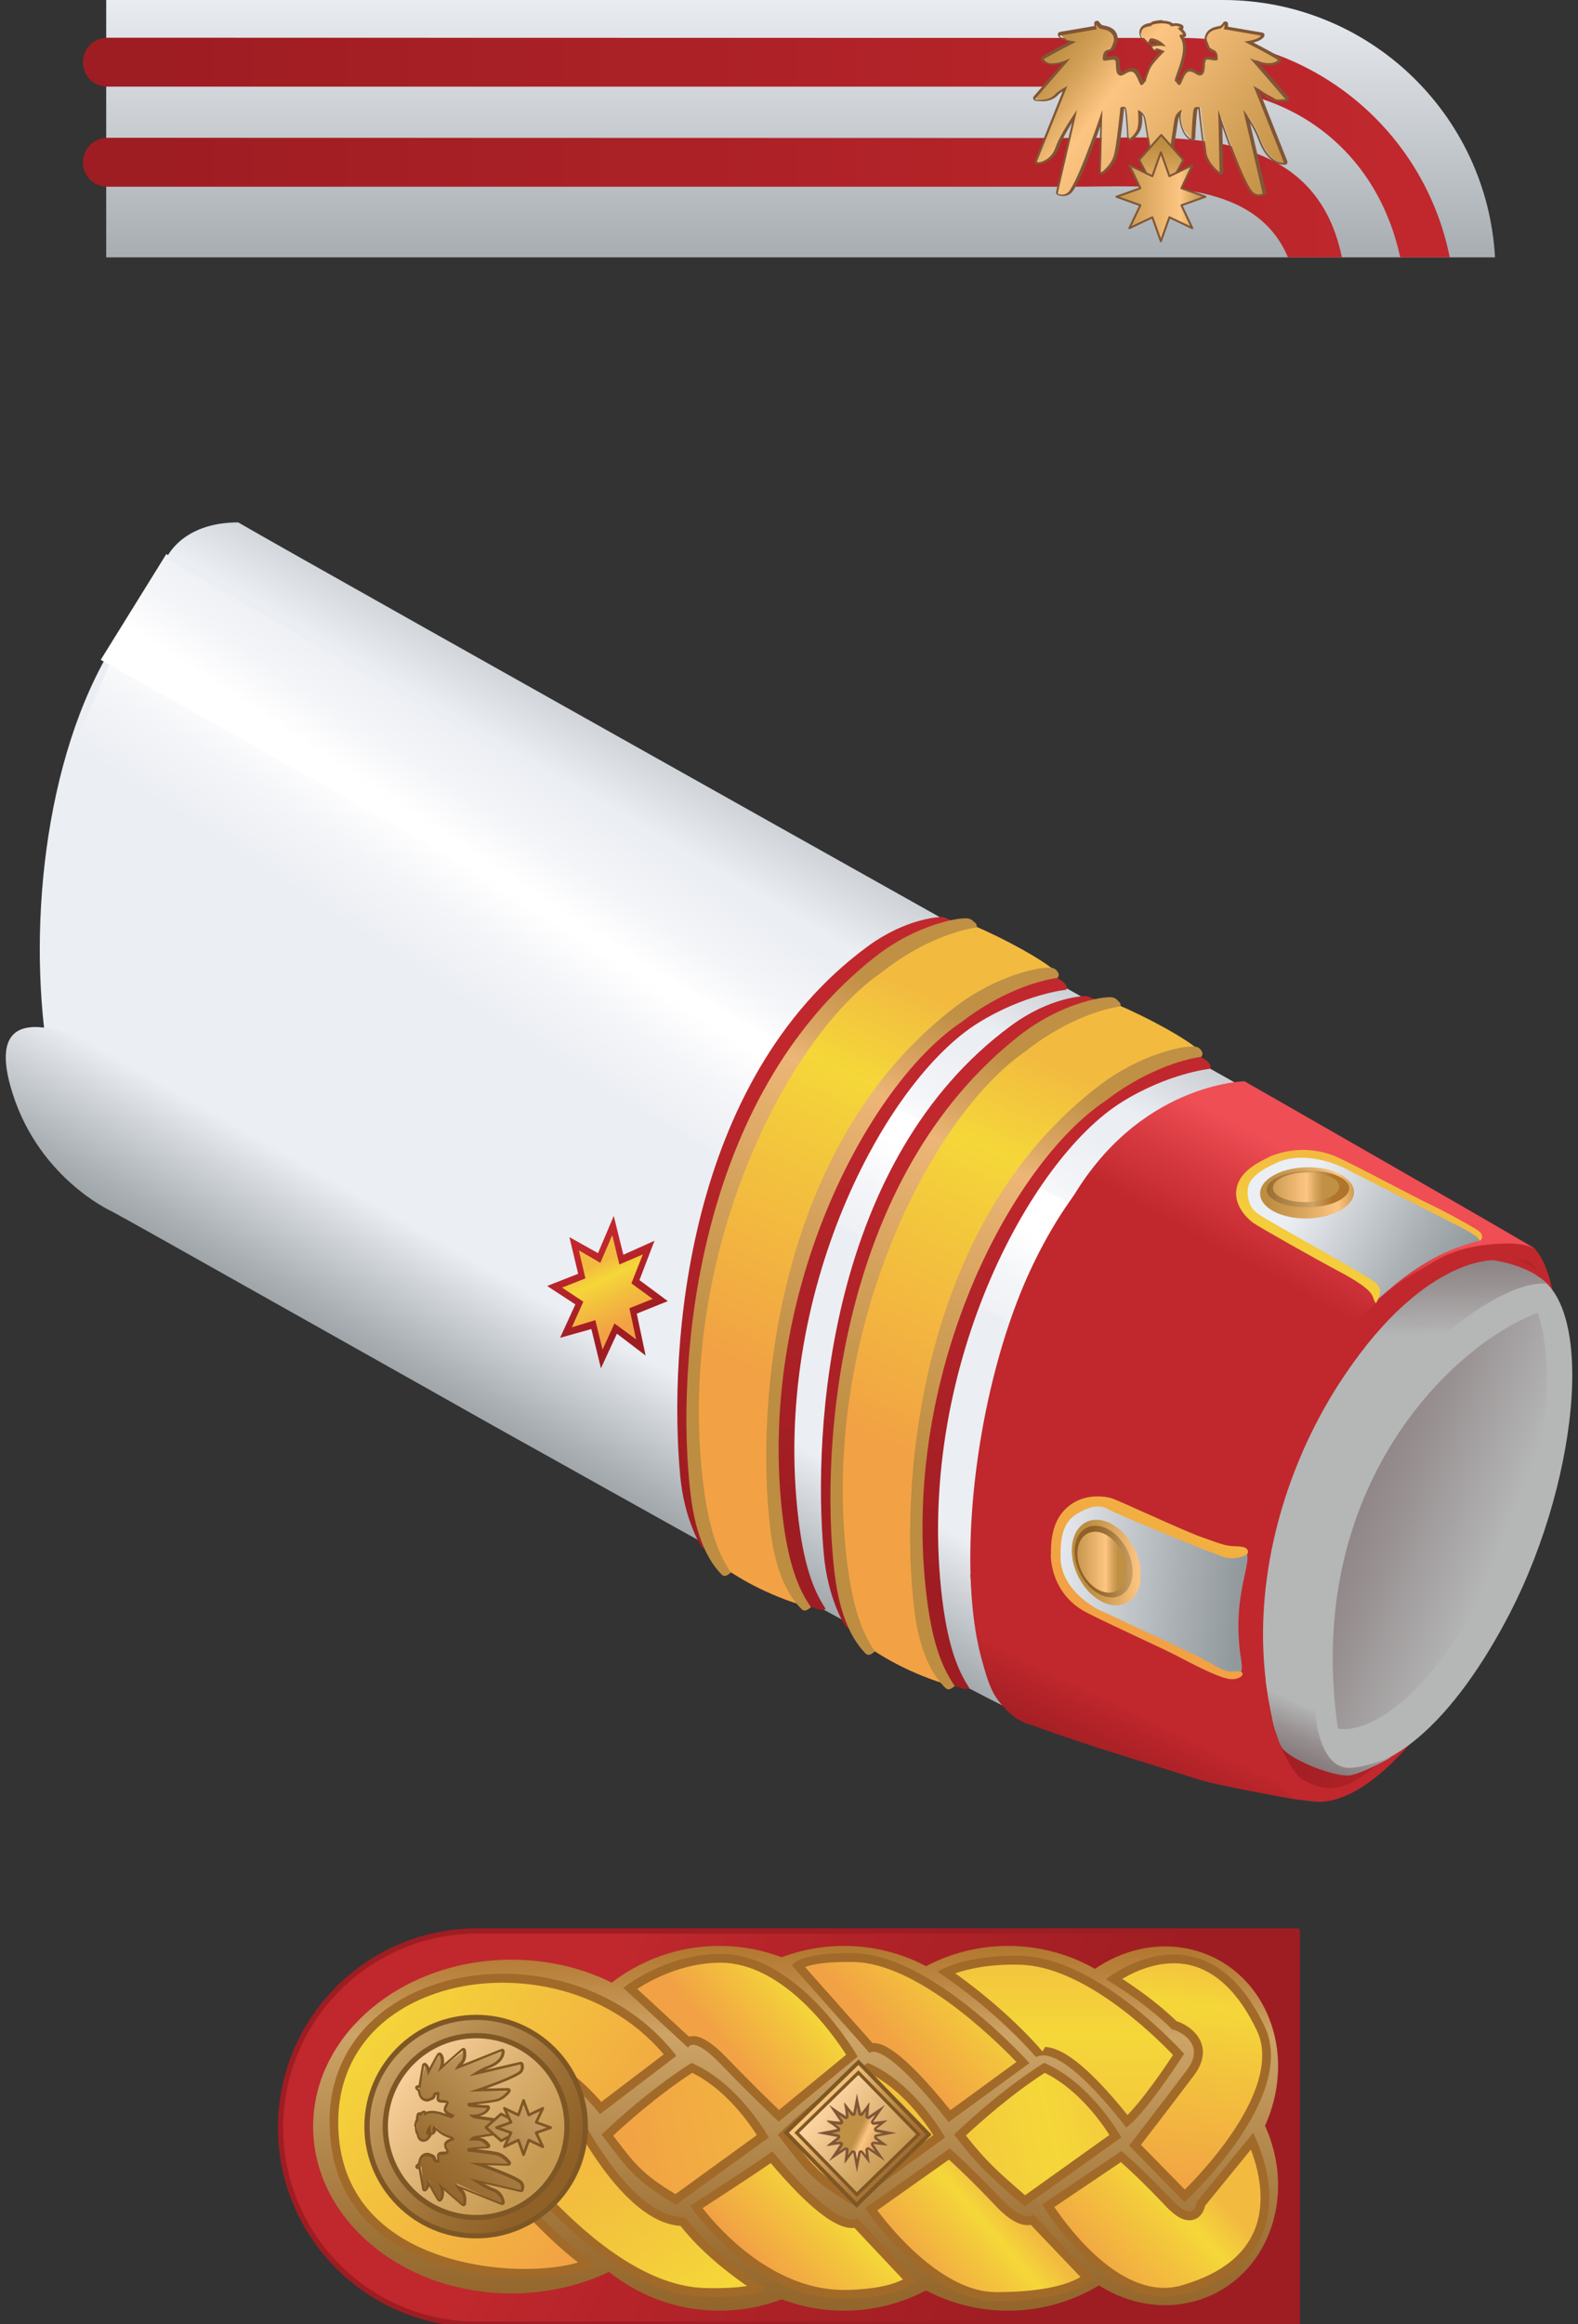 <?xml version="1.0" encoding="UTF-8"?>
<svg xmlns="http://www.w3.org/2000/svg" xmlns:xlink="http://www.w3.org/1999/xlink" id="Layer_1" viewBox="0 0 135.21 199.05">
  <rect x="0" y="0" width="135.21" height="199.05" fill="#333333" stroke="none"/>
  <defs>
    <style>.cls-1{clip-path:url(#clippath-73);}.cls-2{clip-path:url(#clippath-72);}.cls-3{clip-path:url(#clippath-62);}.cls-4{fill:url(#linear-gradient-2);}.cls-5{clip-path:url(#clippath-45);}.cls-6{clip-path:url(#clippath-63);}.cls-7{fill:url(#linear-gradient-51);}.cls-8{clip-path:url(#clippath-20);}.cls-9{fill:#ebeef3;}.cls-10{clip-path:url(#clippath-11);}.cls-11{clip-path:url(#clippath-123);}.cls-12{clip-path:url(#clippath-16);}.cls-13{clip-path:url(#clippath-59);}.cls-14{fill:url(#linear-gradient-17);}.cls-15{clip-path:url(#clippath-78);}.cls-16{clip-path:url(#clippath-93);}.cls-17{clip-path:url(#clippath-89);}.cls-18{clip-path:url(#clippath-33);}.cls-19{clip-path:url(#clippath-64);}.cls-20{clip-path:url(#clippath-47);}.cls-21{clip-path:url(#clippath-94);}.cls-22{clip-path:url(#clippath-77);}.cls-23{clip-path:url(#clippath-121);}.cls-24{fill:url(#linear-gradient-43);}.cls-25{clip-path:url(#clippath-116);}.cls-26{clip-path:url(#clippath-41);}.cls-27{clip-path:url(#clippath-32);}.cls-28{fill:url(#linear-gradient-15);}.cls-29{fill:url(#linear-gradient-58);}.cls-30{clip-path:url(#clippath-108);}.cls-31{clip-path:url(#clippath-112);}.cls-32{clip-path:url(#clippath-87);}.cls-33{fill:url(#linear-gradient-18);}.cls-34{fill:url(#linear-gradient-56);}.cls-35{fill:url(#linear-gradient-40);}.cls-36{fill:url(#linear-gradient-52);}.cls-37{fill:url(#linear-gradient-28);}.cls-38{stroke-width:.33px;}.cls-38,.cls-39,.cls-40,.cls-41,.cls-42,.cls-43{fill:none;}.cls-38,.cls-42{stroke-miterlimit:7;}.cls-38,.cls-42,.cls-43{stroke:#7e5725;}.cls-44{clip-path:url(#clippath-83);}.cls-45{fill:url(#linear-gradient-14);}.cls-46{clip-path:url(#clippath-119);}.cls-47{fill:url(#linear-gradient-36);}.cls-48{clip-path:url(#clippath-114);}.cls-49{fill:url(#linear-gradient-20);}.cls-50{fill:url(#linear-gradient-6);}.cls-51{clip-path:url(#clippath-105);}.cls-52{clip-path:url(#clippath-2);}.cls-53{fill:url(#linear-gradient-53);}.cls-54{clip-path:url(#clippath-13);}.cls-55{clip-path:url(#clippath-88);}.cls-56{clip-path:url(#clippath-115);}.cls-57{clip-path:url(#clippath-124);}.cls-58{clip-path:url(#clippath-37);}.cls-59{clip-path:url(#clippath-46);}.cls-60{clip-path:url(#clippath-25);}.cls-61{clip-path:url(#clippath-98);}.cls-62{clip-path:url(#clippath-107);}.cls-63{fill:url(#linear-gradient-60);}.cls-64{clip-path:url(#clippath-15);}.cls-65{clip-path:url(#clippath-6);}.cls-66{clip-path:url(#clippath-104);}.cls-67{clip-path:url(#clippath-76);}.cls-68{fill:url(#linear-gradient-35);}.cls-69{fill:url(#linear-gradient-48);}.cls-70{clip-path:url(#clippath-40);}.cls-71{clip-path:url(#clippath-117);}.cls-72{clip-path:url(#clippath-26);}.cls-73{clip-path:url(#clippath-81);}.cls-74{fill:url(#linear-gradient-32);}.cls-75{clip-path:url(#clippath-111);}.cls-76{fill:url(#linear-gradient-11);}.cls-77{fill:url(#linear-gradient-50);}.cls-78{clip-path:url(#clippath-75);}.cls-79{fill:url(#linear-gradient-63);}.cls-80{fill:url(#linear-gradient-39);}.cls-81{clip-path:url(#clippath-7);}.cls-82{clip-path:url(#clippath-21);}.cls-83{fill:#805637;}.cls-84{clip-path:url(#clippath-34);}.cls-85{clip-path:url(#clippath-57);}.cls-86{clip-path:url(#clippath-102);}.cls-87{clip-path:url(#clippath-1);}.cls-88{clip-path:url(#clippath-4);}.cls-89{clip-path:url(#clippath-38);}.cls-90{fill:url(#linear-gradient-10);}.cls-91{clip-path:url(#clippath-36);}.cls-92{clip-path:url(#clippath-27);}.cls-93{clip-path:url(#clippath-125);}.cls-94{fill:url(#linear-gradient-59);}.cls-95{clip-path:url(#clippath-109);}.cls-96{clip-path:url(#clippath-101);}.cls-97{clip-path:url(#clippath-60);}.cls-98{clip-path:url(#clippath-44);}.cls-99{clip-path:url(#clippath-122);}.cls-100{fill:url(#linear-gradient-49);}.cls-101{fill:url(#linear-gradient-37);}.cls-102{fill:#b5b6b6;}.cls-103{fill:url(#linear-gradient-16);}.cls-104{clip-path:url(#clippath-12);}.cls-105{clip-path:url(#clippath-113);}.cls-106{fill:url(#linear-gradient-31);}.cls-107{clip-path:url(#clippath-95);}.cls-108{fill:#7e5725;}.cls-109{clip-path:url(#clippath-80);}.cls-110{fill:url(#linear-gradient-61);}.cls-111{fill:url(#linear-gradient-62);}.cls-112{fill:url(#linear-gradient-41);}.cls-113{clip-path:url(#clippath-120);}.cls-114{clip-path:url(#clippath-24);}.cls-115{fill:#c0282d;}.cls-116{clip-path:url(#clippath-99);}.cls-117{clip-path:url(#clippath-30);}.cls-118{fill:url(#linear-gradient-21);}.cls-119{clip-path:url(#clippath-79);}.cls-120{clip-path:url(#clippath-22);}.cls-121{clip-path:url(#clippath-96);}.cls-122{fill:url(#linear-gradient-25);}.cls-123{clip-path:url(#clippath-103);}.cls-124{fill:url(#linear-gradient-5);}.cls-125{fill:url(#linear-gradient-54);}.cls-126{clip-path:url(#clippath-9);}.cls-127{fill:url(#linear-gradient-45);}.cls-128{clip-path:url(#clippath-82);}.cls-129{clip-path:url(#clippath-52);}.cls-130{fill:url(#linear-gradient-55);}.cls-131{clip-path:url(#clippath);}.cls-132{clip-path:url(#clippath-50);}.cls-133{clip-path:url(#clippath-48);}.cls-134{fill:url(#linear-gradient-34);}.cls-135{clip-path:url(#clippath-61);}.cls-136{clip-path:url(#clippath-39);}.cls-137{clip-path:url(#clippath-19);}.cls-138{clip-path:url(#clippath-31);}.cls-139{clip-path:url(#clippath-86);}.cls-140{clip-path:url(#clippath-54);}.cls-141{clip-path:url(#clippath-3);}.cls-142{fill:url(#linear-gradient-7);}.cls-143{clip-path:url(#clippath-91);}.cls-144{clip-path:url(#clippath-43);}.cls-145{clip-path:url(#clippath-70);}.cls-146{clip-path:url(#clippath-8);}.cls-147{fill:url(#linear-gradient-24);}.cls-148{fill:url(#linear-gradient-9);}.cls-149{fill:url(#linear-gradient-22);}.cls-40{stroke:#9e1d22;stroke-linecap:round;stroke-width:.45px;}.cls-40,.cls-41,.cls-43{stroke-linejoin:round;}.cls-150{clip-path:url(#clippath-55);}.cls-151{clip-path:url(#clippath-69);}.cls-152{fill:url(#linear-gradient-42);}.cls-153{clip-path:url(#clippath-29);}.cls-154{clip-path:url(#clippath-18);}.cls-155{clip-path:url(#clippath-90);}.cls-156{clip-path:url(#clippath-14);}.cls-157{fill:url(#linear-gradient-3);}.cls-158{clip-path:url(#clippath-17);}.cls-159{clip-path:url(#clippath-97);}.cls-160{clip-path:url(#clippath-5);}.cls-41{stroke:#805637;stroke-width:.17px;}.cls-161{clip-path:url(#clippath-58);}.cls-162{fill:url(#linear-gradient);}.cls-42{stroke-width:.28px;}.cls-163{clip-path:url(#clippath-84);}.cls-164{fill:url(#linear-gradient-27);}.cls-165{clip-path:url(#clippath-42);}.cls-166{clip-path:url(#clippath-65);}.cls-167{fill:url(#linear-gradient-33);}.cls-168{fill:url(#linear-gradient-38);}.cls-169{clip-path:url(#clippath-10);}.cls-170{fill:url(#linear-gradient-29);}.cls-171{clip-path:url(#clippath-118);}.cls-172{clip-path:url(#clippath-23);}.cls-173{fill:url(#linear-gradient-30);}.cls-174{clip-path:url(#clippath-100);}.cls-175{clip-path:url(#clippath-92);}.cls-176{clip-path:url(#clippath-74);}.cls-177{clip-path:url(#clippath-56);}.cls-178{clip-path:url(#clippath-53);}.cls-179{clip-path:url(#clippath-49);}.cls-180{fill:url(#linear-gradient-23);}.cls-181{fill:url(#linear-gradient-19);}.cls-182{fill:#a26a29;}.cls-183{fill:url(#linear-gradient-4);}.cls-184{clip-path:url(#clippath-110);}.cls-185{clip-path:url(#clippath-67);}.cls-186{clip-path:url(#clippath-51);}.cls-43{stroke-width:.23px;}.cls-187{clip-path:url(#clippath-28);}.cls-188{fill:url(#linear-gradient-8);}.cls-189{clip-path:url(#clippath-71);}.cls-190{fill:url(#linear-gradient-44);}.cls-191{fill:url(#linear-gradient-57);}.cls-192{clip-path:url(#clippath-85);}.cls-193{clip-path:url(#clippath-106);}.cls-194{fill:url(#linear-gradient-47);}.cls-195{fill:url(#linear-gradient-46);}.cls-196{clip-path:url(#clippath-68);}.cls-197{fill:url(#linear-gradient-12);}.cls-198{clip-path:url(#clippath-35);}.cls-199{fill:url(#linear-gradient-13);}.cls-200{fill:url(#linear-gradient-26);}.cls-201{clip-path:url(#clippath-66);}</style>
    <clipPath id="clippath">
      <path class="cls-39" d="m9.53,103.72s-6.55-2.96-8.67-10.82c-2.51-9.3,8.57-3.04,12.39-.78,5.31,3.14,71.27,39.32,71.27,39.32,0,0,2.38,13.69,3.2,15.34.82,1.65-75.2-41.52-78.19-43.06"></path>
    </clipPath>
    <clipPath id="clippath-1">
      <rect class="cls-39" x="-7.01" y="60.79" width="100.93" height="110.45" transform="translate(-78.88 96.48) rotate(-60.4)"></rect>
    </clipPath>
    <linearGradient id="linear-gradient" x1="-205.5" y1="482.26" x2="-203.67" y2="482.26" gradientTransform="translate(-1529.19 -3588.15) rotate(-180) scale(7.68 -7.68)" gradientUnits="userSpaceOnUse">
      <stop offset="0" stop-color="#ebeef3"></stop>
      <stop offset=".02" stop-color="#e9ecf1"></stop>
      <stop offset=".68" stop-color="#aab0b4"></stop>
      <stop offset="1" stop-color="#92999d"></stop>
    </linearGradient>
    <clipPath id="clippath-2">
      <polygon class="cls-39" points="9.99 55.52 93.16 103.2 88.72 114.62 5.28 66.3 9.99 55.52"></polygon>
    </clipPath>
    <clipPath id="clippath-3">
      <rect class="cls-39" x=".42" y="32.12" width="97.6" height="105.9" transform="translate(-48.91 79.62) rotate(-56.77)"></rect>
    </clipPath>
    <linearGradient id="linear-gradient-2" x1="-280.81" y1="513.9" x2="-278.98" y2="513.9" gradientTransform="translate(1604.63 2941.11) scale(5.56 -5.56)" gradientUnits="userSpaceOnUse">
      <stop offset="0" stop-color="#ebeef3"></stop>
      <stop offset=".56" stop-color="#f4f5f8"></stop>
      <stop offset="1" stop-color="#fff"></stop>
    </linearGradient>
    <clipPath id="clippath-4">
      <polygon class="cls-39" points="93.89 104.38 8.63 56.51 14.25 47.45 99.87 97.31 93.89 104.38"></polygon>
    </clipPath>
    <clipPath id="clippath-5">
      <rect class="cls-39" x="5.44" y="22.16" width="97.62" height="107.51" transform="translate(-38.98 79.69) rotate(-56.77)"></rect>
    </clipPath>
    <linearGradient id="linear-gradient-3" x1="-191.56" y1="477.19" x2="-189.73" y2="477.19" gradientTransform="translate(-918.59 -2357.97) rotate(-180) scale(5.1 -5.1)" xlink:href="#linear-gradient-2"></linearGradient>
    <clipPath id="clippath-6">
      <path class="cls-39" d="m20.41,44.74c6.07,3.53,87.79,49.32,87.79,49.32l-8.42,2.99L14.25,47.82s1.27-3.08,6.16-3.08"></path>
    </clipPath>
    <clipPath id="clippath-7">
      <rect class="cls-39" x="14.91" y="17.13" width="92.64" height="107.51" transform="translate(-30.89 87.86) rotate(-59.62)"></rect>
    </clipPath>
    <linearGradient id="linear-gradient-4" x1="-257.71" y1="506.08" x2="-255.88" y2="506.08" gradientTransform="translate(2921.3 5691.24) scale(11.11 -11.11)" xlink:href="#linear-gradient"></linearGradient>
    <clipPath id="clippath-8">
      <path class="cls-39" d="m102.38,152.29c1.48.58,8.93,1.86,8.93,1.86,0,0-3.47-1.49-3.11-5.61.25-2.79-9.17-5.72-12.32-6.34-8.74-1.73-12.74-7.37-12.74-7.37,0,0,.49,7.96,2.19,10.51q.66.99,1.73,1.81c.48.37,5.78,2.15,7.09,2.56l8.22,2.58Z"></path>
    </clipPath>
    <clipPath id="clippath-9">
      <rect class="cls-39" x="82.42" y="127.61" width="29.6" height="33.75" transform="translate(-75.08 169.74) rotate(-64.4)"></rect>
    </clipPath>
    <linearGradient id="linear-gradient-5" x1="-306.87" y1="524.22" x2="-305.04" y2="524.22" gradientTransform="translate(1159.99 1971.7) scale(3.49 -3.49)" gradientUnits="userSpaceOnUse">
      <stop offset="0" stop-color="#9e1d22"></stop>
      <stop offset=".72" stop-color="#b52429"></stop>
      <stop offset="1" stop-color="#c0282d"></stop>
    </linearGradient>
    <clipPath id="clippath-10">
      <path class="cls-39" d="m106.66,92.6s-9.17.12-15,10.38c0,0,7.64,3.96,10.08,5.23,2.76,1.43,12.95,3.64,13.52,6.08,4.3-4.61,4.17-4.14,7.21-6.01,1.6-.99,3.14-1.53,5.33-1.72,2.12-.18,2.89.02,3.58.32.95.41-24.73-14.27-24.73-14.27"></path>
    </clipPath>
    <clipPath id="clippath-11">
      <rect class="cls-39" x="92.75" y="80.39" width="38.52" height="46.1" transform="translate(-32.44 152.24) rotate(-61.39)"></rect>
    </clipPath>
    <linearGradient id="linear-gradient-6" x1="-197.48" y1="480.81" x2="-195.65" y2="480.81" gradientTransform="translate(-994.29 -2597.31) rotate(-180) scale(5.62 -5.62)" gradientUnits="userSpaceOnUse">
      <stop offset="0" stop-color="#ef4e55"></stop>
      <stop offset=".4" stop-color="#da3d43"></stop>
      <stop offset="1" stop-color="#c0282d"></stop>
    </linearGradient>
    <clipPath id="clippath-12">
      <path class="cls-39" d="m111.7,152.46c1.95.9,5.71,3.58,15.22-14.8-8.82,11.46-11.17,9.48-18.06,9.12.72,2.99,2.05,5.32,2.84,5.68"></path>
    </clipPath>
    <clipPath id="clippath-13">
      <rect class="cls-39" x="108.87" y="137.66" width="18.06" height="18.38"></rect>
    </clipPath>
    <linearGradient id="linear-gradient-7" x1="-256.06" y1="478.57" x2="-254.23" y2="478.57" gradientTransform="translate(2637.49 4872.69) scale(9.88 -9.88)" xlink:href="#linear-gradient-5"></linearGradient>
    <clipPath id="clippath-14">
      <path class="cls-39" d="m107.7,104.6s7.83,2.64,10.3,6.71c1.54-1.27,4.24-3.98,8.84-5.06-.36-.62-.12-.64-1-1.06-1.01-.47-10.98-5.53-10.98-5.53,0,0-3.68-1.66-7.06.37-3.48,2.08-.1,4.58-.1,4.58"></path>
    </clipPath>
    <clipPath id="clippath-15">
      <rect class="cls-39" x="104.33" y="91.59" width="22.5" height="26.14" transform="translate(-31.78 155.6) rotate(-61.23)"></rect>
    </clipPath>
    <linearGradient id="linear-gradient-8" x1="-247.76" y1="469.39" x2="-245.93" y2="469.39" gradientTransform="translate(-3790.86 2161.34) rotate(90) scale(8.32 -8.32)" xlink:href="#linear-gradient"></linearGradient>
    <clipPath id="clippath-16">
      <path class="cls-39" d="m108.69,99.1c1.12-.51,3.54-1.15,6.16.12,2.23,1.08,6.18,3.2,7.45,3.81,1.28.61,3.14,1.6,4.21,2.26.77.47.43.87.31.97-.37-.65-2.23-1.41-4-2.35,0,0-8.4-4.24-7.41-3.77,0,0-3.31-1.79-6.02-.56-1.58.72-2.51,1.42-2.49,2.5.03,1.42.74,1.77,1.27,2.12.54.37,8.93,5.04,9.58,5.56.65.52.62.96.15,1.86-.5-.58.35-.88-3.27-2.79-1.76-.93-6.83-3.79-7.27-4.12-.45-.33-1.64-1.43-1.42-2.85.21-1.42,1.66-2.23,2.77-2.75"></path>
    </clipPath>
    <clipPath id="clippath-17">
      <rect class="cls-39" x="105.2" y="92.03" width="22.56" height="25.52" transform="translate(-32.25 154.05) rotate(-60.3)"></rect>
    </clipPath>
    <linearGradient id="linear-gradient-9" x1="-248.35" y1="500.07" x2="-246.52" y2="500.07" gradientTransform="translate(5517.57 11056.05) scale(21.9 -21.9)" gradientUnits="userSpaceOnUse">
      <stop offset="0" stop-color="#f2a244"></stop>
      <stop offset=".49" stop-color="#f3c33d"></stop>
      <stop offset=".75" stop-color="#f5d739"></stop>
      <stop offset="1" stop-color="#f2bb40"></stop>
    </linearGradient>
    <clipPath id="clippath-18">
      <path class="cls-39" d="m116.02,102.07c.02,1.21-1.76,2.23-3.98,2.28-2.22.05-4.04-.9-4.07-2.11-.03-1.21,1.75-2.23,3.98-2.27,2.22-.05,4.05.9,4.07,2.11"></path>
    </clipPath>
    <clipPath id="clippath-19">
      <rect class="cls-39" x="107.94" y="99.92" width="8.1" height="4.48"></rect>
    </clipPath>
    <linearGradient id="linear-gradient-10" x1="-279.54" y1="461.2" x2="-277.71" y2="461.2" gradientTransform="translate(1338.58 2132.5) scale(4.4 -4.4)" gradientUnits="userSpaceOnUse">
      <stop offset="0" stop-color="#bd8d41"></stop>
      <stop offset="0" stop-color="#bd8d41"></stop>
      <stop offset=".25" stop-color="#ce9c52"></stop>
      <stop offset=".73" stop-color="#fbc380"></stop>
      <stop offset=".75" stop-color="#fdc582"></stop>
      <stop offset=".91" stop-color="#d19f56"></stop>
      <stop offset="1" stop-color="#c09145"></stop>
    </linearGradient>
    <clipPath id="clippath-20">
      <path class="cls-39" d="m115.6,101.75c.02.87-1.55,1.61-3.5,1.65-1.95.04-3.55-.63-3.56-1.5-.02-.87,1.55-1.6,3.5-1.64,1.95-.04,3.55.63,3.57,1.5"></path>
    </clipPath>
    <clipPath id="clippath-21">
      <rect class="cls-39" x="108.52" y="100.21" width="7.1" height="3.22"></rect>
    </clipPath>
    <linearGradient id="linear-gradient-11" x1="-285.34" y1="456.34" x2="-283.52" y2="456.34" gradientTransform="translate(1211.46 1865.7) scale(3.87 -3.87)" gradientUnits="userSpaceOnUse">
      <stop offset="0" stop-color="#8f6127"></stop>
      <stop offset="0" stop-color="#8f6127"></stop>
      <stop offset=".22" stop-color="#9c6f35"></stop>
      <stop offset=".62" stop-color="#c0965a"></stop>
      <stop offset=".75" stop-color="#cda467"></stop>
      <stop offset=".91" stop-color="#b9823d"></stop>
      <stop offset="1" stop-color="#b0742b"></stop>
    </linearGradient>
    <clipPath id="clippath-22">
      <path class="cls-39" d="m114.76,101.62c.01.7-1.25,1.29-2.82,1.33-1.57.03-2.86-.51-2.87-1.21s1.25-1.29,2.82-1.33c1.57-.03,2.86.51,2.87,1.21"></path>
    </clipPath>
    <clipPath id="clippath-23">
      <rect class="cls-39" x="109.05" y="100.38" width="5.72" height="2.6"></rect>
    </clipPath>
    <linearGradient id="linear-gradient-12" x1="-296.84" y1="446.73" x2="-295.01" y2="446.73" gradientTransform="translate(1033.81 1493.33) scale(3.12 -3.12)" xlink:href="#linear-gradient-10"></linearGradient>
    <clipPath id="clippath-24">
      <path class="cls-39" d="m95.24,128.65s5.46,3.91,11.25,4.05c1.32.53-1.12,3.44-.14,9.46.32,1.95-.81,1.52-1.66,1.07-.98-.52-11.07-5.38-11.07-5.38,0,0-3.5-1.93-3.05-6.07.46-4.25,4.68-3.13,4.68-3.13"></path>
    </clipPath>
    <clipPath id="clippath-25">
      <rect class="cls-39" x="89.91" y="126.27" width="18.09" height="19.1" transform="translate(-45.1 222.34) rotate(-84.91)"></rect>
    </clipPath>
    <linearGradient id="linear-gradient-13" x1="-256.71" y1="476.06" x2="-254.88" y2="476.06" gradientTransform="translate(-4265.3 2480.43) rotate(90) scale(9.17 -9.17)" xlink:href="#linear-gradient"></linearGradient>
    <clipPath id="clippath-26">
      <path class="cls-39" d="m90.03,133.12c.02,1.26.54,3.69,3.13,5.01,2.2,1.12,6.31,2.97,7.57,3.62,1.25.65,3.56,1.89,4.6,2.04,1.12.16,1.74-.82.33-.64-.85.11-1.85-.78-3.69-1.62,0,0-8.56-4.06-7.59-3.55,0,0-3.46-1.54-3.51-4.6-.02-1.78.25-3.02,1.37-3.71,1.48-.92,2.29-.7,2.81-.37.53.33,9.05,3.86,9.94,4.08.89.22,2-.15,1.95-.48-.05-.33-.25-.45-1.09-.48-.84-.03-1.05-.12-2.92-.79-1.85-.67-7.19-3.2-7.75-3.34-.56-.15-2.28-.41-3.64.72-1.37,1.12-1.5,2.86-1.49,4.12"></path>
    </clipPath>
    <clipPath id="clippath-27">
      <rect class="cls-39" x="87.33" y="124.53" width="22.41" height="22.77" transform="translate(-68.35 154.18) rotate(-60.3)"></rect>
    </clipPath>
    <linearGradient id="linear-gradient-14" x1="-248.35" y1="500.1" x2="-246.52" y2="500.1" gradientTransform="translate(5535.03 11086.68) scale(21.9 -21.9)" xlink:href="#linear-gradient-9"></linearGradient>
    <clipPath id="clippath-28">
      <path class="cls-39" d="m96.67,137.2c1.26-.78,1.45-2.93.41-4.8-1.04-1.87-2.9-2.74-4.16-1.96-1.26.79-1.45,2.93-.41,4.8,1.04,1.87,2.9,2.74,4.17,1.96"></path>
    </clipPath>
    <clipPath id="clippath-29">
      <rect class="cls-39" x="91.47" y="129.66" width="6.65" height="8.32"></rect>
    </clipPath>
    <linearGradient id="linear-gradient-15" x1="-297.06" y1="444.05" x2="-295.23" y2="444.05" gradientTransform="translate(1052.65 1570.05) scale(3.23 -3.23)" xlink:href="#linear-gradient-10"></linearGradient>
    <clipPath id="clippath-30">
      <path class="cls-39" d="m96.13,136.57c1.06-.65,1.22-2.46.35-4.02-.87-1.57-2.44-2.3-3.5-1.64-1.06.66-1.21,2.46-.34,4.02.87,1.56,2.43,2.3,3.49,1.64"></path>
    </clipPath>
    <clipPath id="clippath-31">
      <rect class="cls-39" x="91.77" y="130.24" width="5.58" height="6.98"></rect>
    </clipPath>
    <linearGradient id="linear-gradient-16" x1="-308.47" y1="434.05" x2="-306.64" y2="434.05" gradientTransform="translate(929.52 1312.11) scale(2.71 -2.71)" xlink:href="#linear-gradient-11"></linearGradient>
    <clipPath id="clippath-32">
      <path class="cls-39" d="m95.77,136.19c.9-.56,1.03-2.09.29-3.42-.74-1.33-2.07-1.95-2.97-1.39-.9.56-1.03,2.09-.3,3.42.74,1.33,2.07,1.95,2.97,1.39"></path>
    </clipPath>
    <clipPath id="clippath-33">
      <rect class="cls-39" x="92.07" y="130.82" width="4.74" height="5.93"></rect>
    </clipPath>
    <linearGradient id="linear-gradient-17" x1="-320.99" y1="423.04" x2="-319.16" y2="423.04" gradientTransform="translate(833.04 1110) scale(2.31 -2.31)" xlink:href="#linear-gradient-10"></linearGradient>
    <clipPath id="clippath-34">
      <path class="cls-39" d="m131.76,112.44s3.35,8.61-3.82,22.51c-5.57,10.82-10.75,13.51-13.3,13.09-2.99-20.6,9.77-32.87,17.13-35.61"></path>
    </clipPath>
    <clipPath id="clippath-35">
      <rect class="cls-39" x="102.32" y="112.94" width="42.11" height="35.03" transform="translate(-43.2 197.49) rotate(-68.52)"></rect>
    </clipPath>
    <linearGradient id="linear-gradient-18" x1="-249.82" y1="470.94" x2="-247.99" y2="470.94" gradientTransform="translate(-3981.13 2298.49) rotate(90) scale(8.72 -8.72)" gradientUnits="userSpaceOnUse">
      <stop offset="0" stop-color="#887c7d"></stop>
      <stop offset=".38" stop-color="#968e8f"></stop>
      <stop offset="1" stop-color="#b5b6b6"></stop>
    </linearGradient>
    <clipPath id="clippath-36">
      <path class="cls-39" d="m128.23,107.91s1.6.33,2.08.54c1.49.65,2.27,1.51,2.27,1.51,0,0-6.93-1.82-23.06,20.46,4.44-14.77,13-22.42,18.71-22.52"></path>
    </clipPath>
    <clipPath id="clippath-37">
      <rect class="cls-39" x="109.37" y="107.77" width="23.34" height="22.81" transform="translate(-1.5 1.54) rotate(-.73)"></rect>
    </clipPath>
    <linearGradient id="linear-gradient-19" x1="-199.46" y1="452" x2="-197.63" y2="452" gradientTransform="translate(-1734.62 926.66) rotate(90) scale(4.11 -4.11)" xlink:href="#linear-gradient-18"></linearGradient>
    <clipPath id="clippath-38">
      <path class="cls-39" d="m108.44,143.88s.67,4.83,1.45,5.86c.79,1.03,4.65,2.54,5.86,2.29,1.21-.24,3.51-1.57,3.51-1.57,0,0-2.83,1.15-4.05.91-2.54-.51-2.6-5.71-2.6-5.71l-4.17-1.78Z"></path>
    </clipPath>
    <clipPath id="clippath-39">
      <rect class="cls-39" x="107.89" y="141.47" width="11.92" height="13.22" transform="translate(-66.68 196.01) rotate(-67.31)"></rect>
    </clipPath>
    <linearGradient id="linear-gradient-20" x1="-335.31" y1="538.77" x2="-333.48" y2="538.77" gradientTransform="translate(912 1435.59) scale(2.39 -2.39)" xlink:href="#linear-gradient-18"></linearGradient>
    <clipPath id="clippath-40">
      <path class="cls-39" d="m127.83,107.9s1.35-.42,2.92.07c1.03.32,1.23,1.47,1.23,1.47,0,0-1.35-1.12-4.16-1.54"></path>
    </clipPath>
    <clipPath id="clippath-41">
      <rect class="cls-39" x="128.05" y="106.17" width="3.71" height="4.58" transform="translate(-27.5 170.63) rotate(-61.41)"></rect>
    </clipPath>
    <linearGradient id="linear-gradient-21" x1="233.04" y1="329.14" x2="234.87" y2="329.14" gradientTransform="translate(240.76 -47.35) rotate(-180) scale(.47 -.47)" xlink:href="#linear-gradient-5"></linearGradient>
    <clipPath id="clippath-42">
      <polygon class="cls-39" points="48.79 105.95 51.24 107.32 52.59 104.13 53.41 107.46 56.08 106.26 54.79 109.63 57.22 111.43 54.56 112.5 55.32 116.09 52.86 114.22 51.49 117.18 50.67 113.82 47.99 114.57 49.3 111.71 46.88 110.13 49.54 109.09 48.79 105.95"></polygon>
    </clipPath>
    <clipPath id="clippath-43">
      <rect class="cls-39" x="44.64" y="102.58" width="14.82" height="16.16" transform="translate(-41.18 31.52) rotate(-24.49)"></rect>
    </clipPath>
    <linearGradient id="linear-gradient-22" x1="-251.37" y1="558.11" x2="-249.54" y2="558.11" gradientTransform="translate(2387.61 -936.33) rotate(-90) scale(4.18 -4.18)" xlink:href="#linear-gradient-5"></linearGradient>
    <clipPath id="clippath-44">
      <polygon class="cls-39" points="49.6 107.08 51.44 108.15 52.46 105.78 53.07 108.29 55.08 107.43 54.1 109.91 55.93 111.24 53.93 112.04 54.5 114.7 52.65 113.34 51.63 115.58 51.01 113.06 49 113.67 49.98 111.48 48.16 110.27 50.16 109.48 49.6 107.08"></polygon>
    </clipPath>
    <clipPath id="clippath-45">
      <rect class="cls-39" x="46.48" y="104.61" width="11.13" height="12.14" transform="translate(-41.2 31.54) rotate(-24.49)"></rect>
    </clipPath>
    <linearGradient id="linear-gradient-23" x1="-255.99" y1="579.12" x2="-254.17" y2="579.12" gradientTransform="translate(1860.1 -684.89) rotate(-90) scale(3.12 -3.12)" xlink:href="#linear-gradient-9"></linearGradient>
    <clipPath id="clippath-46">
      <path class="cls-39" d="m103.42,90.87c.44.34.27.66.27.66,0,0-3.56.36-7.55,2.84-7.94,4.92-17.76,23.16-15.41,42.55.55,4.5,1.51,6.38,2.33,7.65-.27.05-.32.13-.74-.01-3.69-1.25-9.89-5.3-9.89-5.3,0,0-1.48-2.22-1.84-6.12-1.01-10.89.46-33.84,16.04-45.3,3.34-2.46,6.22-2.55,6.48-2.54,2.26.84,8.69,4.33,10.31,5.57"></path>
    </clipPath>
    <clipPath id="clippath-47">
      <rect class="cls-39" x="53.65" y="90.9" width="66.15" height="48.2" transform="translate(-46.47 169.81) rotate(-75.35)"></rect>
    </clipPath>
    <linearGradient id="linear-gradient-24" x1="-247.55" y1="503.44" x2="-245.73" y2="503.44" gradientTransform="translate(5242.41 10646.48) scale(20.92 -20.92)" xlink:href="#linear-gradient-5"></linearGradient>
    <clipPath id="clippath-48">
      <path class="cls-39" d="m102.44,89.69c.44.34.27.66.27.66,0,0-4.15-.03-8.5,3.41-7.93,4.92-17.76,23.16-15.4,42.55.55,4.5,1.41,6.48,2.22,7.75-.28.05-.26.1-.69-.05-3.69-1.25-6-3.02-6-3.02,0,0-1.94-2.51-2.3-6.41-1.01-10.89.39-33.62,15.6-45.56,3.59-2.82,7.03-3.31,7.29-3.3,2.26.84,5.88,2.72,7.5,3.96"></path>
    </clipPath>
    <clipPath id="clippath-49">
      <rect class="cls-39" x="53.75" y="88.24" width="66.41" height="53.4" transform="translate(-53.84 145.74) rotate(-65.23)"></rect>
    </clipPath>
    <linearGradient id="linear-gradient-25" x1="-249.37" y1="501.99" x2="-247.54" y2="501.99" gradientTransform="translate(4889.94 9810.71) scale(19.31 -19.31)" xlink:href="#linear-gradient-9"></linearGradient>
    <clipPath id="clippath-50">
      <path class="cls-39" d="m95.89,85.79c.18.19.12.4.12.4,0,0-3.78.39-8.2,3.89-7.92,5.44-17.62,23.98-15.23,43.68.56,4.57,1.55,6.4,2.38,7.69-.25.14-.5.46-.82.13-1-1.03-2.17-2.95-2.63-6.85-1.31-11.03.37-33.91,15.82-46.03,3.64-2.86,7.17-3.28,7.43-3.28.67-.07.81.04,1.13.39"></path>
    </clipPath>
    <clipPath id="clippath-51">
      <rect class="cls-39" x="52.03" y="90.02" width="62.2" height="47.2" transform="translate(-54.87 141.5) rotate(-65.23)"></rect>
    </clipPath>
    <linearGradient id="linear-gradient-26" x1="-249.24" y1="502.04" x2="-247.41" y2="502.04" gradientTransform="translate(4939.89 9923.23) scale(19.54 -19.54)" gradientUnits="userSpaceOnUse">
      <stop offset="0" stop-color="#bd8d41"></stop>
      <stop offset="0" stop-color="#bd8d41"></stop>
      <stop offset=".4" stop-color="#d4a15b"></stop>
      <stop offset=".75" stop-color="#edb677"></stop>
      <stop offset=".83" stop-color="#dca764"></stop>
      <stop offset="1" stop-color="#c09045"></stop>
    </linearGradient>
    <clipPath id="clippath-52">
      <path class="cls-39" d="m103,90.08c.11.23-.07.43-.07.43,0,0-3.8.38-8.24,3.79-7.95,5.3-17.69,23.38-15.27,42.6.56,4.46,1.56,6.25,2.39,7.51-.25.13-.5.45-.82.13-1.01-1-2.19-2.88-2.65-6.69-1.32-10.77.34-33.09,15.87-44.9,3.66-2.79,7.23-3.3,7.5-3.3.67-.06,1.04-.08,1.29.44"></path>
    </clipPath>
    <clipPath id="clippath-53">
      <polygon class="cls-39" points="55.36 135.16 81.58 79.91 124.75 99.27 98.53 154.52 55.36 135.16"></polygon>
    </clipPath>
    <linearGradient id="linear-gradient-27" x1="-249.38" y1="501.71" x2="-247.55" y2="501.71" gradientTransform="translate(11118.36 -173.24) rotate(-64.61) scale(19.22 -19.61) skewX(-1.25)" xlink:href="#linear-gradient-26"></linearGradient>
    <clipPath id="clippath-54">
      <path class="cls-39" d="m91.1,84.1c.44.34.27.66.27.66,0,0-3.55.36-7.55,2.84-7.94,4.92-17.76,23.16-15.4,42.55.54,4.5,1.51,6.38,2.33,7.65-.27.05-.31.13-.74-.01-3.69-1.25-9.89-5.3-9.89-5.3,0,0-1.48-2.22-1.84-6.12-1.01-10.89.46-33.84,16.04-45.3,3.34-2.46,6.22-2.55,6.48-2.54,2.27.84,8.69,4.33,10.31,5.57"></path>
    </clipPath>
    <clipPath id="clippath-55">
      <rect class="cls-39" x="41.33" y="84.13" width="66.15" height="48.2" transform="translate(-49.13 152.84) rotate(-75.35)"></rect>
    </clipPath>
    <linearGradient id="linear-gradient-28" x1="-247.48" y1="503.73" x2="-245.65" y2="503.73" gradientTransform="translate(5228.6 10646.05) scale(20.92 -20.92)" xlink:href="#linear-gradient-5"></linearGradient>
    <clipPath id="clippath-56">
      <path class="cls-39" d="m90.12,82.93c.44.34.27.66.27.66,0,0-4.15-.03-8.5,3.41-7.94,4.92-17.76,23.17-15.41,42.55.55,4.5,1.41,6.48,2.23,7.75-.29.06-.27.1-.69-.05-3.69-1.25-6-3.02-6-3.02,0,0-1.94-2.51-2.3-6.41-1.01-10.89.39-33.62,15.6-45.56,3.59-2.82,7.03-3.31,7.29-3.31,2.27.84,5.88,2.72,7.51,3.96"></path>
    </clipPath>
    <clipPath id="clippath-57">
      <rect class="cls-39" x="41.43" y="81.47" width="66.41" height="53.4" transform="translate(-54.86 130.62) rotate(-65.23)"></rect>
    </clipPath>
    <linearGradient id="linear-gradient-29" x1="-249.35" y1="502.32" x2="-247.52" y2="502.32" gradientTransform="translate(4877.14 9810.22) scale(19.31 -19.31)" xlink:href="#linear-gradient-9"></linearGradient>
    <clipPath id="clippath-58">
      <path class="cls-39" d="m83.57,79.03c.18.19.11.4.11.4,0,0-3.78.39-8.2,3.89-7.91,5.44-17.62,23.98-15.23,43.68.55,4.57,1.55,6.4,2.38,7.69-.25.14-.5.46-.82.13-1-1.03-2.17-2.95-2.64-6.85-1.31-11.04.37-33.91,15.82-46.03,3.65-2.86,7.17-3.28,7.43-3.28.67-.06.81.05,1.14.39"></path>
    </clipPath>
    <clipPath id="clippath-59">
      <rect class="cls-39" x="39.7" y="83.26" width="62.2" height="47.2" transform="translate(-55.89 126.38) rotate(-65.23)"></rect>
    </clipPath>
    <linearGradient id="linear-gradient-30" x1="-249.21" y1="502.36" x2="-247.38" y2="502.36" gradientTransform="translate(4927.13 9922.82) scale(19.54 -19.54)" xlink:href="#linear-gradient-26"></linearGradient>
    <clipPath id="clippath-60">
      <path class="cls-39" d="m90.68,83.32c.12.23-.07.43-.07.43,0,0-3.8.38-8.24,3.79-7.95,5.3-17.69,23.39-15.28,42.61.57,4.46,1.56,6.25,2.4,7.51-.25.13-.5.45-.82.13-1.01-1-2.18-2.88-2.65-6.69-1.33-10.77.35-33.09,15.87-44.9,3.66-2.79,7.24-3.3,7.5-3.3.67-.06,1.04-.08,1.29.44"></path>
    </clipPath>
    <clipPath id="clippath-61">
      <polygon class="cls-39" points="43.05 128.39 69.27 73.14 112.45 92.51 86.23 147.76 43.05 128.39"></polygon>
    </clipPath>
    <linearGradient id="linear-gradient-31" x1="-249.35" y1="502.03" x2="-247.52" y2="502.03" gradientTransform="translate(11112.03 -176.94) rotate(-64.61) scale(19.22 -19.61) skewX(-1.25)" xlink:href="#linear-gradient-26"></linearGradient>
    <clipPath id="clippath-62">
      <path class="cls-39" d="m128.1,22.04c-.68-12.29-10.85-22.04-23.31-22.04H9.1v22.04h119.01Z"></path>
    </clipPath>
    <clipPath id="clippath-63">
      <rect class="cls-39" x="9.1" width="119.01" height="22.04"></rect>
    </clipPath>
    <linearGradient id="linear-gradient-32" x1="-231.93" y1="481.35" x2="-230.01" y2="481.35" gradientTransform="translate(-7870.61 3823.95) rotate(90) scale(16.49 -16.49)" xlink:href="#linear-gradient"></linearGradient>
    <clipPath id="clippath-64">
      <path class="cls-39" d="m92.06,11.82s-82.79-.02-82.85-.02c-1.16,0-2.1.94-2.1,2.1s.89,2.04,2,2.09h0s82.95,0,82.95,0c6.1,0,15.43-.86,18.3,6.06h4.62c-2.37-11.59-14.31-10.23-22.92-10.23m9.26-8.57s-92.05-.02-92.11-.02c-1.16,0-2.1.94-2.1,2.1s.89,2.04,2,2.09h0s.06,0,.1,0c.03,0,92.11,0,92.11,0,9.9,0,16.78,5.92,18.66,14.63h4.24c-2.12-10.72-11.56-18.8-22.9-18.8"></path>
    </clipPath>
    <clipPath id="clippath-65">
      <rect class="cls-39" x="7.1" y="3.22" width="117.12" height="18.82"></rect>
    </clipPath>
    <linearGradient id="linear-gradient-33" x1="-242.21" y1="494.68" x2="-240.29" y2="494.68" gradientTransform="translate(13450.93 27458.05) scale(55.48 -55.48)" xlink:href="#linear-gradient-5"></linearGradient>
    <clipPath id="clippath-66">
      <path class="cls-39" d="m98.74,1.99s-.1.1-.07.1c-.02,0-.56,0-.81.33-.12.15-.15.35-.09.58l.68.71c.17-.1.2-.39.33-.38.36.03.67.24.89.42-.08,0-.19-.02-.19-.02l-.68.06c-.11.18-.08.36.13.48.02,0,.24-.09.26-.09h.01s.57.22.61.23c-.17.02-1.26,1.35-1.26,1.35,0,0-.38,1.12-.38,1.12-.21.2-.24.23-.27.23,0,0,0,0,0,0,0-.03-.13-.3-.13-.3-.15-.35-.33-.79-.66-.84l-.64.19c-.22.13-.33.18-.44.1-.16-.11-.17-.44-.18-.71l-.13-.55c-.12-.11-.34-.07-.59-.03l-.41.03s.15-.58.15-.58c.19-.09.56-.33.56-.33l.25-.64s.06-.47-.3-.79c0,0-.77-.33-.77-.33-.18-.04-.49-.35-.49-.35-.03-.03-.1-.05-.14-.03-.04.02-.08.05-.08.1,0,0,.02.25.02.25l-3.04.59s0,.02,0,.03c0,.18.59.54.59.54,0,0,.27.05.52.1-.73.38-2.45,1.27-2.62,1.46.28.45.83.53,1.51.38,0,0,.3-.11.59-.22-.48.55-2.76,3.18-2.76,3.18.07.19,1,.21,1,.21l.94-.52s.38-.25.67-.44c-.25.61-2.51,6.23-2.51,6.23.13.16,1.4.08,1.85-1.22.29-.85,1.05-2.03,1.49-2.69-.23,1.01-1.52,6.57-1.52,6.57.32.24.9.32,1.25-.2.8-1.18,2.05-4.67,2.57-6.19-.03,1.13-.13,4.63-.13,4.63.22.07,1.14-.58,1.39-1.54,0,0,.54-4.03.55-4.04,0,.03.25.12.26.09.08.15.18,1.44.23,2.6.17.1.88-.68.88-.68.14-.27.18-.67.18-1.04,0-.34-.03-.59-.05-.7.04.12.34.27.43.74l1.17,7.52.12.26c.17.03.32-.2.32-.2.01-.04,1.1-7.59,1.1-7.59.1-.5.4-.64.5-.68-.09.04-.2.19-.2.55,0,.28.07.66.26,1.12l.72.79c.21-1.25.3-2.51.37-2.66.08-.15.34-.05.35-.05,0,0,0,0,0,.03,0,.37.48,3.92.48,3.92.25.97,1.17,1.62,1.21,1.64,0,0,.04-3.75.05-4.81.49,1.47,1.75,5.07,2.56,6.26.33.49.84.43,1.04.38.06-.01.21-.11.21-.17,0,0-1.3-5.59-1.53-6.59.33.49.81,1.27,1.09,2.03.81,2.22,2.11,2.05,2.17,2.05,0,0-2.16-5.77-2.39-6.39.28.19.65.44.65.44l.94.52.93-.02s-2.28-2.84-2.72-3.38c.29.11.62.23.62.23.68.15,1.24.07,1.51-.22-.18-.33-1.89-1.24-2.62-1.61.25-.05.52-.1.52-.1l.67-.4-3.29-.72c.17-.04.18-.29.18-.29h0c0-.05-.04-.08-.08-.1-.05-.02-.11,0-.14.03l-.31.31c-.18.04-.95.37-.95.37-.27.24-.31.55-.31.69,0,.05,0,.08,0,.08,0,.02.26.67.26.67l.36.24c.19.09.33.68.33.68l-.4-.03c-.25-.04-.47-.08-.59.03,0,0-.13.55-.13.55,0,.27-.02.6-.18.71-.12.08-.22.03-.44-.1l-.64-.19c-.33.06-.51.49-.66.84l-.16.32c-.11-.13-.29-.32-.29-.32.03.04.21-.55.21-.55.28-.77.74-2.06.4-2.88-.08-.15-.17-.36-.17-.36.04,0,.19.02.21-.02.02-.04.12-.05.09-.09l-.34-.44s.11-.11.1-.15c-.01-.05,0-.11-.04-.12l-.73-.1c-.82-.38-1.77-.17-1.84-.09m5.9,7.34h0s0,0,0,0Z"></path>
    </clipPath>
    <clipPath id="clippath-67">
      <rect class="cls-39" x="86.51" y="-3.69" width="25.98" height="27.04" transform="translate(31.88 83.49) rotate(-53.09)"></rect>
    </clipPath>
    <linearGradient id="linear-gradient-34" x1="-227.25" y1="513.71" x2="-225.33" y2="513.71" gradientTransform="translate(6464.75 -2792.39) rotate(-90) scale(12.39 -12.39)" xlink:href="#linear-gradient-10"></linearGradient>
    <clipPath id="clippath-68">
      <polygon class="cls-39" points="101.39 13.69 99.5 17.28 97.61 13.69 99.5 11.56 101.39 13.69"></polygon>
    </clipPath>
    <clipPath id="clippath-69">
      <rect class="cls-39" x="97.61" y="11.56" width="3.77" height="5.72"></rect>
    </clipPath>
    <linearGradient id="linear-gradient-35" x1="-208.63" y1="425.87" x2="-206.7" y2="425.87" gradientTransform="translate(-1309.17 702.89) rotate(90) scale(3.31 -3.31)" xlink:href="#linear-gradient-10"></linearGradient>
    <clipPath id="clippath-70">
      <polygon class="cls-39" points="95.66 16.85 97.71 16.12 96.77 14.15 98.74 15.09 99.47 13.04 100.2 15.09 102.16 14.15 101.23 16.12 103.28 16.85 101.23 17.58 102.16 19.54 100.2 18.61 99.47 20.66 98.74 18.61 96.77 19.54 97.71 17.58 95.66 16.85"></polygon>
    </clipPath>
    <clipPath id="clippath-71">
      <rect class="cls-39" x="95.66" y="13.04" width="7.62" height="7.62"></rect>
    </clipPath>
    <linearGradient id="linear-gradient-36" x1="-290.56" y1="474.45" x2="-288.64" y2="474.45" gradientTransform="translate(1376.15 2106.89) scale(4.41 -4.41)" xlink:href="#linear-gradient-10"></linearGradient>
    <clipPath id="clippath-72">
      <path class="cls-39" d="m111.17,165.37H40.88c-9.3,0-16.84,7.54-16.84,16.84,0,9.3,7.54,16.84,16.84,16.84h70.28s0-33.68,0-33.68Z"></path>
    </clipPath>
    <clipPath id="clippath-73">
      <rect class="cls-39" x="33.72" y="135.63" width="67.76" height="93.16" transform="translate(-126 165.24) rotate(-64.63)"></rect>
    </clipPath>
    <linearGradient id="linear-gradient-37" x1="-243.99" y1="503.74" x2="-242.06" y2="503.74" gradientTransform="translate(11632.4 -5395.01) rotate(-90) scale(22.96 -22.96)" xlink:href="#linear-gradient-5"></linearGradient>
    <clipPath id="clippath-74">
      <path class="cls-39" d="m61.64,166.65c8.46,0,15.32,6.99,15.32,15.62s-6.86,15.62-15.32,15.62c-8.47,0-15.33-7-15.33-15.62s6.86-15.62,15.33-15.62"></path>
    </clipPath>
    <clipPath id="clippath-75">
      <rect class="cls-39" x="46.31" y="166.65" width="30.65" height="31.24"></rect>
    </clipPath>
    <linearGradient id="linear-gradient-38" x1="-249.73" y1="493.31" x2="-247.8" y2="493.31" gradientTransform="translate(8807.9 -4227.64) rotate(-90) scale(17.73 -17.73)" xlink:href="#linear-gradient-11"></linearGradient>
    <clipPath id="clippath-76">
      <path class="cls-39" d="m72.32,166.65c8.46,0,15.32,6.99,15.32,15.62s-6.86,15.62-15.32,15.62-15.33-7-15.33-15.62,6.86-15.62,15.33-15.62"></path>
    </clipPath>
    <clipPath id="clippath-77">
      <rect class="cls-39" x="56.99" y="166.65" width="30.65" height="31.24"></rect>
    </clipPath>
    <linearGradient id="linear-gradient-39" x1="-249.73" y1="493.02" x2="-247.8" y2="493.02" gradientTransform="translate(8813.46 -4227.64) rotate(-90) scale(17.73 -17.73)" xlink:href="#linear-gradient-11"></linearGradient>
    <clipPath id="clippath-78">
      <path class="cls-39" d="m86.37,166.65c8.47,0,15.33,6.99,15.33,15.62s-6.86,15.62-15.33,15.62-15.32-7-15.32-15.62,6.86-15.62,15.32-15.62"></path>
    </clipPath>
    <clipPath id="clippath-79">
      <rect class="cls-39" x="71.05" y="166.65" width="30.65" height="31.24"></rect>
    </clipPath>
    <linearGradient id="linear-gradient-40" x1="-249.73" y1="492.64" x2="-247.8" y2="492.64" gradientTransform="translate(8820.76 -4227.64) rotate(-90) scale(17.73 -17.73)" xlink:href="#linear-gradient-11"></linearGradient>
    <clipPath id="clippath-80">
      <path class="cls-39" d="m103.34,176.48c5.29,2.99,7.63,9.79,5.23,15.19-2.4,5.39-8.64,7.34-13.93,4.34-5.29-3-7.64-9.8-5.24-15.19,2.4-5.4,8.64-7.34,13.93-4.35"></path>
    </clipPath>
    <clipPath id="clippath-81">
      <rect class="cls-39" x="87" y="173.49" width="23.97" height="25.52"></rect>
    </clipPath>
    <linearGradient id="linear-gradient-41" x1="-249.73" y1="492.3" x2="-247.8" y2="492.3" gradientTransform="translate(8826.28 -4227.15) rotate(-90) scale(17.73 -17.73)" xlink:href="#linear-gradient-11"></linearGradient>
    <clipPath id="clippath-82">
      <path class="cls-39" d="m103.34,187.63c5.29-3,7.63-9.8,5.23-15.19-2.4-5.39-8.63-7.34-13.93-4.34-5.29,2.99-7.64,9.8-5.24,15.19,2.4,5.39,8.64,7.34,13.93,4.35"></path>
    </clipPath>
    <clipPath id="clippath-83">
      <rect class="cls-39" x="86.99" y="165.11" width="23.98" height="25.51"></rect>
    </clipPath>
    <linearGradient id="linear-gradient-42" x1="-249.73" y1="492.3" x2="-247.8" y2="492.3" gradientTransform="translate(8827.01 -4227.5) rotate(-90) scale(17.73 -17.73)" xlink:href="#linear-gradient-11"></linearGradient>
    <clipPath id="clippath-84">
      <path class="cls-39" d="m43.82,167.83c9.38,0,16.99,6.4,16.99,14.29,0,7.9-7.61,14.29-16.99,14.29-9.39,0-16.99-6.4-16.99-14.29,0-7.89,7.61-14.29,16.99-14.29"></path>
    </clipPath>
    <clipPath id="clippath-85">
      <rect class="cls-39" x="26.83" y="167.83" width="33.99" height="28.58"></rect>
    </clipPath>
    <linearGradient id="linear-gradient-43" x1="-249.73" y1="493.79" x2="-247.8" y2="493.79" gradientTransform="translate(8798.88 -4227.76) rotate(-90) scale(17.73 -17.73)" xlink:href="#linear-gradient-11"></linearGradient>
    <clipPath id="clippath-86">
      <path class="cls-39" d="m60.4,196.33h0c.31,0,.61.01.88.01,2.34,0,3.24-.26,3.6-.44-.98-.62-4.16-2.76-6.38-5.66-5.23-.11-9.92-10.43-10.12-10.87-2.36-1.51-4.56-2.34-6.37-2.34-.37,0-.72.03-1.06.11-1.29.27-1.83.9-2,1.13,1.33,2.12,11.49,17.81,21.44,18.07"></path>
    </clipPath>
    <clipPath id="clippath-87">
      <rect class="cls-39" x="35.76" y="171.32" width="32.32" height="30.72" transform="translate(-97.98 63.9) rotate(-35.14)"></rect>
    </clipPath>
    <linearGradient id="linear-gradient-44" x1="-227.84" y1="492.42" x2="-225.91" y2="492.42" gradientTransform="translate(-10201.1 4913.64) rotate(90) scale(20.82 -20.82)" xlink:href="#linear-gradient-9"></linearGradient>
    <clipPath id="clippath-88">
      <path class="cls-39" d="m28.63,181.77c0,6.68,4.24,9.84,7.8,11.31,2.89,1.2,6.02,1.63,8.63,1.63,2.43,0,4.34-.38,5.24-.86-.97-.68-3.28-2.51-6.85-6.58-.16,0-.61,0-.61,0-.29,0-.64.02-1.02.02-1.7,0-4.14-.21-5.68-1.7-.95-.92-1.43-2.2-1.43-3.82,0-2.53,1.88-4.89,4.69-5.88.92-.32,1.86-.48,2.81-.48,3.21,0,6.5,1.82,9.27,5.15.47-.35,5.35-4.07,5.93-4.52-3.69-4.59-9.21-6.61-14.31-6.61-2.05,0-4.04.32-5.8.92-5.5,1.86-8.66,6.02-8.66,11.42"></path>
    </clipPath>
    <clipPath id="clippath-89">
      <rect class="cls-39" x="24.12" y="162.93" width="37.79" height="38.28" transform="translate(-125.07 99.92) rotate(-50.66)"></rect>
    </clipPath>
    <linearGradient id="linear-gradient-45" x1="-246.71" y1="503.71" x2="-244.79" y2="503.71" gradientTransform="translate(9374.5 -4377.55) rotate(-90) scale(18.53 -18.53)" xlink:href="#linear-gradient-9"></linearGradient>
    <clipPath id="clippath-90">
      <path class="cls-39" d="m72.36,196.49c.13,0,.27,0,.4,0h0c3.4-.12,4.74-.86,5.2-1.21-.44-.47-4.33-4.59-4.63-4.92-.1.03-.18.07-.32.07,0,0,0,0-.01,0-1.38,0-3.76-1.99-6.87-5.71-.5.33-5.88,3.89-6.46,4.27,1.02,1.38,5.93,7.5,12.7,7.5"></path>
    </clipPath>
    <clipPath id="clippath-91">
      <rect class="cls-39" x="58.15" y="180.01" width="21.33" height="21.19" transform="translate(-113.36 101.84) rotate(-44.17)"></rect>
    </clipPath>
    <linearGradient id="linear-gradient-46" x1="-257.76" y1="460.65" x2="-255.84" y2="460.65" gradientTransform="translate(1471.21 2706.71) scale(5.46 -5.46)" xlink:href="#linear-gradient-9"></linearGradient>
    <clipPath id="clippath-92">
      <path class="cls-39" d="m74.65,175.4c.07-.02.06-.07.15-.07h.02c1.23,0,3.43,2,6.53,5.89.5-.36,5.71-4.17,6.3-4.6-1.33-1.43-8.53-8.85-14.47-8.99-.22,0-.44,0-.64,0-2.77,0-3.81.45-4.17.69.44.49,6.01,6.78,6.28,7.08"></path>
    </clipPath>
    <clipPath id="clippath-93">
      <rect class="cls-39" x="66.3" y="162.9" width="23.41" height="23.05" transform="translate(-97.2 98.19) rotate(-42.39)"></rect>
    </clipPath>
    <linearGradient id="linear-gradient-47" x1="-252.37" y1="465.37" x2="-250.44" y2="465.37" gradientTransform="translate(1678.82 3131.31) scale(6.35 -6.35)" xlink:href="#linear-gradient-9"></linearGradient>
    <clipPath id="clippath-94">
      <path class="cls-39" d="m88.89,175.76c.16-.04.31-.1.51-.1,1.18,0,3.23,1.1,7.15,6,1.46-1.26,3.81-4.77,4.43-5.73-.96-1.04-7.52-7.93-13.59-8.07-.17,0-.34,0-.51,0-3.1,0-4.98.66-5.82,1.04,1.29.89,4.79,3.43,7.83,6.85"></path>
    </clipPath>
    <clipPath id="clippath-95">
      <rect class="cls-39" x="81.06" y="167.86" width="19.92" height="13.81"></rect>
    </clipPath>
    <linearGradient id="linear-gradient-48" x1="-248.85" y1="492.8" x2="-246.93" y2="492.8" gradientTransform="translate(9517.48 -4558.69) rotate(-90) scale(19.13 -19.13)" xlink:href="#linear-gradient-9"></linearGradient>
    <clipPath id="clippath-96">
      <path class="cls-39" d="m59.01,174.91c.07-.04.07-.11.16-.13.07-.02.14-.02.21-.02.63,0,1.5.57,2.63,1.74,0,0,4.31,4.28,4.74,4.7.47-.38,5.81-4.78,6.26-5.14-.78-1.28-5.34-8.33-11.26-8.33-3.92,0-6.91,1.98-7.73,2.58.58.53,4.64,4.28,5,4.62"></path>
    </clipPath>
    <clipPath id="clippath-97">
      <rect class="cls-39" x="51.92" y="163.15" width="23.19" height="22.61" transform="translate(-98.45 83.71) rotate(-40.73)"></rect>
    </clipPath>
    <linearGradient id="linear-gradient-49" x1="-255.01" y1="460.11" x2="-253.09" y2="460.11" gradientTransform="translate(1431.43 2646.74) scale(5.37 -5.37)" xlink:href="#linear-gradient-9"></linearGradient>
    <clipPath id="clippath-98">
      <path class="cls-39" d="m85.33,196.68c5.4,0,7.27-1.16,7.81-1.63-.44-.46-4.4-4.61-4.73-4.96-.09.04-.17.08-.31.09h-.07c-.66,0-1.48-.51-2.44-1.51,0,0-3.4-3.34-4.27-4.19-.46.32-6.15,4.34-6.69,4.72.96,1.35,5.59,7.47,10.69,7.47"></path>
    </clipPath>
    <clipPath id="clippath-99">
      <rect class="cls-39" x="72.9" y="179.92" width="21.98" height="21.31" transform="translate(-104.04 100.91) rotate(-40.73)"></rect>
    </clipPath>
    <linearGradient id="linear-gradient-50" x1="-255.04" y1="457.93" x2="-253.12" y2="457.93" gradientTransform="translate(1443.67 2644.81) scale(5.36 -5.36)" xlink:href="#linear-gradient-9"></linearGradient>
    <clipPath id="clippath-100">
      <path class="cls-39" d="m99.75,196.31c.53,0,1.06-.07,1.6-.23,3.34-.96,5.51-2.61,6.47-4.9,1.29-3.09.03-6.54-.54-7.81-.64.78-4.32,5.29-4.4,5.4-.03.23-.14.76-.66.95-.1.04-.2.05-.31.05-.48,0-1.05-.36-1.74-1.08-2.35-2.47-3.67-3.62-4.11-3.99-.42.28-5.71,3.85-6.24,4.21.87,1.35,5.06,7.41,9.94,7.41"></path>
    </clipPath>
    <clipPath id="clippath-101">
      <rect class="cls-39" x="87.98" y="178.56" width="22.98" height="22.57" transform="translate(-101.98 116.68) rotate(-42.39)"></rect>
    </clipPath>
    <linearGradient id="linear-gradient-51" x1="-251.9" y1="464.52" x2="-249.98" y2="464.52" gradientTransform="translate(1741.45 3232.55) scale(6.55 -6.55)" xlink:href="#linear-gradient-9"></linearGradient>
    <clipPath id="clippath-102">
      <path class="cls-39" d="m100.64,173.5c.55.15,1.54.63,1.9,1.58.29.75.1,1.57-.55,2.45,0,0-3.84,5.02-4.75,6.21.39.4,3.82,3.89,4.26,4.35,1.4-1.36,9.03-9.09,6.51-14.35-1.58-3.31-3.61-5.26-6.03-5.8-.49-.11-.97-.16-1.44-.16-2.32,0-4.27,1.15-5.1,1.71.96.59,3.32,2.12,5.2,4.01"></path>
    </clipPath>
    <clipPath id="clippath-103">
      <rect class="cls-39" x="92.04" y="169.27" width="21.9" height="17.31" transform="translate(-85.54 259.91) rotate(-83.44)"></rect>
    </clipPath>
    <linearGradient id="linear-gradient-52" x1="-255.62" y1="487.56" x2="-253.7" y2="487.56" gradientTransform="translate(2953.3 5633.74) scale(11.19 -11.19)" xlink:href="#linear-gradient-9"></linearGradient>
    <clipPath id="clippath-104">
      <path class="cls-39" d="m52.33,183.23c1.8,2.38,2.55,3.32,5.59,5.13.38-.28,6.94-5.04,7.45-5.41-.42-.72-2.62-4.23-6.09-5.84-3.54,2.26-6.63,5.17-7.23,5.75.14.18.28.37.28.37"></path>
    </clipPath>
    <clipPath id="clippath-105">
      <rect class="cls-39" x="50.96" y="175.77" width="15.5" height="13.94" transform="translate(-39.44 17.79) rotate(-12.94)"></rect>
    </clipPath>
    <linearGradient id="linear-gradient-53" x1="-237.2" y1="487.48" x2="-235.28" y2="487.48" gradientTransform="translate(5897.42 12194.12) scale(24.64 -24.64)" xlink:href="#linear-gradient-9"></linearGradient>
    <clipPath id="clippath-106">
      <path class="cls-39" d="m67.43,183.22c1.81,2.38,2.55,3.33,5.59,5.14.38-.28,6.94-5.04,7.45-5.41-.42-.72-2.62-4.23-6.09-5.84-3.54,2.26-6.63,5.17-7.23,5.75.13.18.27.36.27.36"></path>
    </clipPath>
    <clipPath id="clippath-107">
      <rect class="cls-39" x="66.07" y="175.77" width="15.5" height="13.94" transform="translate(-39.05 21.17) rotate(-12.94)"></rect>
    </clipPath>
    <linearGradient id="linear-gradient-54" x1="-237.18" y1="487.42" x2="-235.26" y2="487.42" gradientTransform="translate(5899.21 12194.26) scale(24.64 -24.64)" xlink:href="#linear-gradient-9"></linearGradient>
    <clipPath id="clippath-108">
      <path class="cls-39" d="m87.23,187.98s.35.31.59.51c.44-.32,7.25-5.17,7.77-5.54-.42-.72-2.62-4.23-6.09-5.83-3.53,2.26-6.61,5.15-7.22,5.74,1.84,2.38,2.98,3.4,4.96,5.12"></path>
    </clipPath>
    <clipPath id="clippath-109">
      <rect class="cls-39" x="81.16" y="175.77" width="15.52" height="14.07" transform="translate(-38.68 24.55) rotate(-12.94)"></rect>
    </clipPath>
    <linearGradient id="linear-gradient-55" x1="-237.16" y1="487.34" x2="-235.24" y2="487.34" gradientTransform="translate(5895.96 12183.76) scale(24.63 -24.63)" xlink:href="#linear-gradient-9"></linearGradient>
    <clipPath id="clippath-110">
      <path class="cls-39" d="m40.79,191.48c5.16,0,9.36-4.2,9.36-9.36s-4.2-9.35-9.36-9.35-9.35,4.2-9.35,9.35,4.2,9.36,9.35,9.36"></path>
    </clipPath>
    <clipPath id="clippath-111">
      <rect class="cls-39" x="27.63" y="168.96" width="26.33" height="26.33" transform="translate(-125.92 98.23) rotate(-50.66)"></rect>
    </clipPath>
    <linearGradient id="linear-gradient-56" x1="-250.8" y1="507.05" x2="-248.87" y2="507.05" gradientTransform="translate(6516.12 -3012.88) rotate(-90) scale(12.77 -12.77)" xlink:href="#linear-gradient-11"></linearGradient>
    <clipPath id="clippath-112">
      <path class="cls-39" d="m40.79,189.91c4.29,0,7.79-3.49,7.79-7.79s-3.49-7.78-7.79-7.78-7.79,3.49-7.79,7.78,3.49,7.79,7.79,7.79"></path>
    </clipPath>
    <clipPath id="clippath-113">
      <rect class="cls-39" x="29.84" y="171.17" width="21.92" height="21.92" transform="translate(-125.92 98.21) rotate(-50.66)"></rect>
    </clipPath>
    <linearGradient id="linear-gradient-57" x1="-253.46" y1="509.19" x2="-251.54" y2="509.19" gradientTransform="translate(5454.15 -2505.98) rotate(-90) scale(10.63 -10.63)" gradientUnits="userSpaceOnUse">
      <stop offset="0" stop-color="#c79a52"></stop>
      <stop offset="0" stop-color="#c79a52"></stop>
      <stop offset=".25" stop-color="#d6ab69"></stop>
      <stop offset=".75" stop-color="#fed5a3"></stop>
      <stop offset=".86" stop-color="#edc384"></stop>
      <stop offset="1" stop-color="#dbae61"></stop>
    </linearGradient>
    <clipPath id="clippath-114">
      <path class="cls-39" d="m35.81,182.7s0,.37.22.53c.07.06.2.11.39.06,0,0,.46-.44.46-.44-.15-.17-.22-.19-.23-.21,0,0,.09-.16.17-.3.01.12.03.29.03.29,0,.05.12.03.17.04h0c.05,0,.17-.07.19-.11.02-.03.05-.09.02-.16-.07-.02.04-.3.06-.36.03.15.77.76.77.76l.7.24c-.29.26-.56.38-.6.6l.12.42c.08.13.1.18.06.23-.06.08-.25.09-.4.09l-.37.09c-.08.08-.06.23-.03.39,0,0,.02.21.02.22,0-.03-.29-.1-.29-.1-.04-.09-.21-.34-.21-.34l-.4-.16s-.04,0-.08,0c-.11,0-.3.03-.45.2l-.21.48c-.02.11-.19.27-.19.27-.04.04,0,.11.03.15.02.03.09.06.14.06.02,0,.04,0,.05,0l.17-.08.14,1.91s.03,0,.04,0c.17,0,.39-.36.39-.36,0,0,.06-.31.09-.44.03.35.8,1.74.8,1.74.34-.18.39-.53.3-.97,0,0-.04-.12-.08-.21.47.41,1.82,1.58,1.82,1.58.18-.07.19-.65.19-.65,0,0-.33-.6-.33-.6,0,0-.38-.58-.38-.58l3.87,1.77c.15-.14.11-.91-.71-1.2,0,0-.73-.42-1.3-.74,1.03.24,3.64.84,3.64.84.2-.23.25-.61-.09-.84-.66-.45-2.52-1.13-3.54-1.48.89.03,2.56.07,2.56.07.09-.18-.93-.93-.93-.93l-2.47-.33c.07-.08,1.64-.22,1.64-.22.09-.16-.4-.62-.4-.62,0,0-.81-.06-1.01-.07.08-.03.16-.15.39-.19l4.59-.71c.05,0,.11-.13.11-.18,0-.06-.03-.17-.09-.18l-4.61-.66c-.17-.03-.15-.09-.21-.16.06.02.05.06.14.06.17,0,.4-.04.68-.16l.51-.46c-.1-.16-1.64-.28-1.64-.28-.1-.09,2.37-.43,2.37-.43l1.03-.75s-1.92-.06-2.76-.08c1-.34,2.96-1.04,3.64-1.5.38-.26.25-.68.23-.76,0,0-2.82.58-3.82.79.44-.25.93-.53.93-.53,1.39-.51,1.28-1.33,1.28-1.37,0,0-3.61,1.31-3.97,1.44.16-.12.33-.33.33-.33,0,0,.33-.6.33-.6v-.57s-1.57,1.19-2.03,1.55c.04-.13.09-.26.09-.26.1-.44.05-.78-.14-.97-.12,0-.75,1.09-1.01,1.56,0-.13-.03-.25-.03-.25,0,0-.26-.43-.26-.43l-.5,2.04c-.2.06-.03.23-.03.23.03.11.23.59.23.59.21.23.5.21.54.18-.02,0,.38-.15.38-.15.03,0,.15-.23.17-.25l.04-.09s.33-.08.33-.08c-.08.36-.11.5-.03.59,0,0,.37.09.37.09.14,0,.34.01.4.09.03.05.02.09-.06.23l-.12.42c.04.22.32.34.54.43.04.18-.31.06-.31.07-.51-.18-1.28-.46-1.79-.24-.1.05-.21.1-.21.1-.08-.18-.36.04-.36.04-.17-.03-.24.45-.24.45-.06.09-.08,1.09-.08,1.09,0,0,.08.06.08.06m4.46-3.68h0,0Z"></path>
    </clipPath>
    <clipPath id="clippath-115">
      <rect class="cls-39" x="32.41" y="174.19" width="16.39" height="16.03" transform="translate(-123.78 93.73) rotate(-49.15)"></rect>
    </clipPath>
    <linearGradient id="linear-gradient-58" x1="-250.87" y1="479.07" x2="-248.94" y2="479.07" gradientTransform="translate(2534.23 4960.12) scale(9.97 -9.97)" xlink:href="#linear-gradient-11"></linearGradient>
    <clipPath id="clippath-116">
      <polygon class="cls-39" points="42.94 181.04 45.12 182.19 42.94 183.34 41.63 182.19 42.94 181.04"></polygon>
    </clipPath>
    <clipPath id="clippath-117">
      <rect class="cls-39" x="41.36" y="180.11" width="4.03" height="4.15" transform="translate(-122.8 95.82) rotate(-49.15)"></rect>
    </clipPath>
    <linearGradient id="linear-gradient-59" x1="-251.04" y1="478.75" x2="-249.12" y2="478.75" gradientTransform="translate(2504.99 4895.69) scale(9.85 -9.85)" xlink:href="#linear-gradient-11"></linearGradient>
    <clipPath id="clippath-118">
      <polygon class="cls-39" points="44.86 184.53 44.42 183.28 43.22 183.85 43.79 182.65 42.54 182.21 43.79 181.76 43.22 180.56 44.42 181.13 44.86 179.88 45.31 181.13 46.51 180.56 45.94 181.76 47.19 182.21 45.94 182.65 46.51 183.85 45.31 183.28 44.86 184.53"></polygon>
    </clipPath>
    <clipPath id="clippath-119">
      <rect class="cls-39" x="41.58" y="178.93" width="6.56" height="6.56" transform="translate(-122.32 97) rotate(-49.16)"></rect>
    </clipPath>
    <linearGradient id="linear-gradient-60" x1="-251.05" y1="478.68" x2="-249.12" y2="478.68" gradientTransform="translate(2503.88 4891.88) scale(9.84 -9.84)" xlink:href="#linear-gradient-11"></linearGradient>
    <clipPath id="clippath-120">
      <rect class="cls-39" x="69.16" y="178.39" width="8.65" height="8.65" transform="translate(-106.63 103.06) rotate(-44.23)"></rect>
    </clipPath>
    <clipPath id="clippath-121">
      <rect class="cls-39" x="64.88" y="174.11" width="17.21" height="17.21" transform="translate(-114.41 123.71) rotate(-50.66)"></rect>
    </clipPath>
    <linearGradient id="linear-gradient-61" x1="-265.35" y1="515.75" x2="-263.43" y2="515.75" gradientTransform="translate(3440.15 -1545.43) rotate(-90) scale(6.53 -6.53)" gradientUnits="userSpaceOnUse">
      <stop offset="0" stop-color="#a26c2d"></stop>
      <stop offset="0" stop-color="#a26c2d"></stop>
      <stop offset=".14" stop-color="#ac7737"></stop>
      <stop offset=".38" stop-color="#c99551"></stop>
      <stop offset=".7" stop-color="#f7c57c"></stop>
      <stop offset=".75" stop-color="#ffcd84"></stop>
      <stop offset=".83" stop-color="#e4ac61"></stop>
      <stop offset=".94" stop-color="#c8893c"></stop>
      <stop offset="1" stop-color="#be7c2e"></stop>
    </linearGradient>
    <clipPath id="clippath-122">
      <rect class="cls-39" x="69.79" y="179.03" width="7.38" height="7.38" transform="translate(-106.65 103.11) rotate(-44.25)"></rect>
    </clipPath>
    <clipPath id="clippath-123">
      <rect class="cls-39" x="66.14" y="175.38" width="14.68" height="14.68" transform="translate(-114.41 123.7) rotate(-50.66)"></rect>
    </clipPath>
    <linearGradient id="linear-gradient-62" x1="-270.15" y1="519.09" x2="-268.23" y2="519.09" gradientTransform="translate(2963.48 -1317.89) rotate(-90) scale(5.57 -5.57)" xlink:href="#linear-gradient-57"></linearGradient>
    <clipPath id="clippath-124">
      <path class="cls-39" d="m71.8,182.91s.08.04.09.08c.01.04,0,.09-.04.11l-.97.76,1.14-.35s-.41.76-.66,1.22c.41-.28,1.08-.73,1.08-.73l.03,1.33.56-1.05s.25.83.4,1.33c.09-.49.25-1.28.25-1.28l.96.92-.35-1.14s.76.41,1.22.66c-.28-.42-.73-1.08-.73-1.08l1.33-.03-1.05-.56s.83-.24,1.33-.39c-.49-.09-1.28-.24-1.28-.24l.92-.96-1.14.35s.41-.76.66-1.22c-.42.28-1.08.73-1.08.73l-.03-1.33-.56,1.05s-.25-.83-.4-1.33c-.09.49-.25,1.28-.25,1.28l-.96-.92.35,1.14s-.76-.41-1.22-.66c.28.42.73,1.08.73,1.08l-1.33.03,1.05.56s-.83.25-1.33.39c.49.09,1.28.24,1.28.24"></path>
    </clipPath>
    <clipPath id="clippath-125">
      <rect class="cls-39" x="69.54" y="178.79" width="7.8" height="7.8" transform="translate(-123.1 170.79) rotate(-64.64)"></rect>
    </clipPath>
    <linearGradient id="linear-gradient-63" x1="-336.35" y1="609.23" x2="-334.43" y2="609.23" gradientTransform="translate(972.4 -312.24) rotate(-90) scale(1.48 -1.48)" xlink:href="#linear-gradient-10"></linearGradient>
  </defs>
  <path class="cls-9" d="m20.68,46.18s58,32.17,67.24,36.79c9.23,4.62,33.75,18.76,36.28,20.45,8.9,5.94,8.9,36.94-15.17,45.52-31.34-3.63-73.01-30.91-98.5-45.04C-.11,98-.43,52.45,20.68,46.18"></path>
  <g class="cls-131">
    <g class="cls-87">
      <rect class="cls-162" x="-54.46" y="17.44" width="195.81" height="197.15" transform="translate(-78.88 96.48) rotate(-60.4)"></rect>
    </g>
  </g>
  <g class="cls-52">
    <g class="cls-141">
      <rect class="cls-4" x="-48.13" y="-12.62" width="194.69" height="195.38" transform="translate(-48.91 79.62) rotate(-56.77)"></rect>
    </g>
  </g>
  <g class="cls-88">
    <g class="cls-160">
      <rect class="cls-157" x="-43.85" y="-22.59" width="196.19" height="197.01" transform="translate(-38.98 79.69) rotate(-56.77)"></rect>
    </g>
  </g>
  <path class="cls-115" d="m102.86,94.46s2.76-.93,5.07-.27c1.53.44,4.08,1.59,23.46,12.64,0,0,3.93,3.05.79,18.21-3.07,14.82-12.67,29.43-19.29,29.27-3.8-.31-9.76-1.98-9.76-1.98,0,0-9.65-2.98-15.02-4.69-7.25-2.31-6.11-25.92.46-39.46,6.31-13,14.28-13.73,14.28-13.73"></path>
  <g class="cls-65">
    <g class="cls-81">
      <rect class="cls-183" x="-32" y="-23.28" width="186.44" height="188.34" transform="translate(-30.89 87.86) rotate(-59.62)"></rect>
    </g>
  </g>
  <g class="cls-146">
    <g class="cls-126">
      <rect class="cls-124" x="69.27" y="116.07" width="55.9" height="56.82" transform="translate(-75.09 169.73) rotate(-64.4)"></rect>
    </g>
  </g>
  <g class="cls-169">
    <g class="cls-10">
      <rect class="cls-50" x="73.37" y="64.2" width="77.28" height="78.49" transform="translate(-32.44 152.24) rotate(-61.39)"></rect>
    </g>
  </g>
  <g class="cls-104">
    <g class="cls-54">
      <rect class="cls-142" x="108.87" y="137.66" width="18.06" height="18.38"></rect>
    </g>
  </g>
  <g class="cls-156">
    <g class="cls-64">
      <rect class="cls-188" x="93.31" y="82.09" width="44.55" height="45.12" transform="translate(-31.78 155.6) rotate(-61.23)"></rect>
    </g>
  </g>
  <g class="cls-12">
    <g class="cls-158">
      <rect class="cls-148" x="94.22" y="82.32" width="44.52" height="44.94" transform="translate(-32.25 154.06) rotate(-60.3)"></rect>
    </g>
  </g>
  <g class="cls-154">
    <g class="cls-137">
      <rect class="cls-90" x="107.94" y="99.92" width="8.1" height="4.48"></rect>
    </g>
  </g>
  <g class="cls-8">
    <g class="cls-82">
      <rect class="cls-76" x="108.52" y="100.21" width="7.1" height="3.22"></rect>
    </g>
  </g>
  <g class="cls-120">
    <g class="cls-172">
      <rect class="cls-197" x="109.05" y="100.38" width="5.72" height="2.6"></rect>
    </g>
  </g>
  <g class="cls-114">
    <g class="cls-60">
      <rect class="cls-199" x="88.22" y="124.67" width="21.47" height="22.3" transform="translate(-45.11 222.34) rotate(-84.91)"></rect>
    </g>
  </g>
  <g class="cls-72">
    <g class="cls-92">
      <rect class="cls-45" x="77.53" y="114.89" width="42.01" height="42.06" transform="translate(-68.35 154.18) rotate(-60.3)"></rect>
    </g>
  </g>
  <g class="cls-187">
    <g class="cls-153">
      <rect class="cls-28" x="91.47" y="129.66" width="6.65" height="8.32"></rect>
    </g>
  </g>
  <g class="cls-117">
    <g class="cls-138">
      <rect class="cls-103" x="91.77" y="130.24" width="5.58" height="6.98"></rect>
    </g>
  </g>
  <g class="cls-27">
    <g class="cls-18">
      <rect class="cls-14" x="92.07" y="130.82" width="4.74" height="5.93"></rect>
    </g>
  </g>
  <path class="cls-102" d="m113.04,151.25c5.55,1.87,11.66-4.04,16.34-13.11,6.15-11.93,7.54-28.06,1.23-29.24-1.31-.24-1.86-1.49-4.89-.42-9.2,3.26-20.15,20.87-16.92,37.66.51,2.67.67,3.9,4.23,5.1"></path>
  <g class="cls-84">
    <g class="cls-198">
      <rect class="cls-33" x="90.38" y="98.59" width="65.99" height="63.73" transform="translate(-43.2 197.49) rotate(-68.52)"></rect>
    </g>
  </g>
  <g class="cls-91">
    <g class="cls-58">
      <rect class="cls-181" x="109.08" y="107.47" width="23.92" height="23.4" transform="translate(-1.5 1.54) rotate(-.73)"></rect>
    </g>
  </g>
  <g class="cls-89">
    <g class="cls-136">
      <rect class="cls-49" x="103.19" y="137.23" width="21.33" height="21.7" transform="translate(-66.68 196.01) rotate(-67.31)"></rect>
    </g>
  </g>
  <g class="cls-70">
    <g class="cls-26">
      <rect class="cls-118" x="126.13" y="104.61" width="7.56" height="7.7" transform="translate(-27.52 170.57) rotate(-61.39)"></rect>
    </g>
  </g>
  <g class="cls-165">
    <g class="cls-144">
      <rect class="cls-149" x="38.54" y="96.99" width="27.01" height="27.34" transform="translate(-41.19 31.53) rotate(-24.49)"></rect>
    </g>
  </g>
  <g class="cls-98">
    <g class="cls-5">
      <rect class="cls-180" x="41.9" y="100.41" width="20.29" height="20.54" transform="translate(-41.2 31.53) rotate(-24.49)"></rect>
    </g>
  </g>
  <g class="cls-59">
    <g class="cls-20">
      <rect class="cls-147" x="41.85" y="74.71" width="89.74" height="80.57" transform="translate(-46.47 169.81) rotate(-75.35)"></rect>
    </g>
  </g>
  <g class="cls-133">
    <g class="cls-179">
      <rect class="cls-122" x="33.44" y="62.98" width="107.04" height="103.93" transform="translate(-53.84 145.74) rotate(-65.23)"></rect>
    </g>
  </g>
  <g class="cls-132">
    <g class="cls-186">
      <rect class="cls-200" x="34.07" y="66.36" width="98.11" height="94.52" transform="translate(-54.87 141.5) rotate(-65.23)"></rect>
    </g>
  </g>
  <g class="cls-129">
    <g class="cls-178">
      <polygon class="cls-164" points="55.37 135.15 81.59 79.92 124.75 99.28 98.53 154.51 55.37 135.15"></polygon>
    </g>
  </g>
  <g class="cls-140">
    <g class="cls-150">
      <rect class="cls-37" x="29.53" y="67.94" width="89.74" height="80.57" transform="translate(-49.13 152.84) rotate(-75.35)"></rect>
    </g>
  </g>
  <g class="cls-177">
    <g class="cls-85">
      <rect class="cls-170" x="21.11" y="56.21" width="107.04" height="103.93" transform="translate(-54.86 130.62) rotate(-65.23)"></rect>
    </g>
  </g>
  <g class="cls-161">
    <g class="cls-13">
      <rect class="cls-173" x="21.75" y="59.59" width="98.11" height="94.52" transform="translate(-55.89 126.38) rotate(-65.23)"></rect>
    </g>
  </g>
  <g class="cls-97">
    <g class="cls-135">
      <polygon class="cls-106" points="43.05 128.39 69.27 73.14 112.45 92.51 86.23 147.76 43.05 128.39"></polygon>
    </g>
  </g>
  <g class="cls-3">
    <g class="cls-6">
      <rect class="cls-74" x="9.1" width="119.01" height="22.05"></rect>
    </g>
  </g>
  <g class="cls-19">
    <g class="cls-166">
      <rect class="cls-167" x="7.1" y="3.22" width="117.12" height="18.82"></rect>
    </g>
  </g>
  <g class="cls-201">
    <g class="cls-185">
      <rect class="cls-134" x="73.52" y="-16.16" width="51.94" height="51.99" transform="translate(31.88 83.49) rotate(-53.09)"></rect>
    </g>
  </g>
  <path class="cls-83" d="m99.64,1.72c-.46,0-.86.11-.88.12-.03,0-.06.03-.09.05l-.09.08c-.19.02-.59.08-.81.37-.1.13-.19.35-.11.68.13.47.67.75.74.78.03.02.07.02.1.02.03,0,.07,0,.1-.03,0,.02-.01.03-.02.05-.02.12.01.36.28.51.05.03.12.06.2.06.03,0,.14,0,.22-.11.05.02.12.04.19.07-.3.29-.78.81-1.02,1.32-.26.55-.35.89-.38,1.06-.05.05-.09.1-.13.15-.02-.05-.05-.11-.07-.16-.16-.38-.35-.85-.75-.92-.05,0-.08,0-.12,0-.23,0-.42.11-.58.2h-.02c-.1.07-.21.14-.27.14-.01,0-.02,0-.04-.02-.12-.08-.13-.4-.14-.62,0-.27-.02-.5-.17-.63-.08-.07-.18-.1-.32-.1-.11,0-.24.02-.36.04-.1.02-.2.03-.28.04,0-.21.03-.3.12-.41.03-.03.04-.04.13-.05.11-.02.3-.06.44-.29.11-.18.24-.59.26-.67,0-.01,0-.03,0-.04,0-.02.06-.51-.34-.87-.28-.24-.59-.31-.82-.35-.07-.01-.13-.03-.17-.04-.08-.03-.19-.17-.25-.26-.04-.07-.12-.11-.2-.11-.02,0-.05,0-.07,0-.1.03-.17.13-.16.23,0,0,0,.11.01.22l-2.94.5c-.08.01-.14.06-.17.13-.03.07-.03.15.01.22.02.03.2.31.73.45.06.02.13.03.19.05-.92.48-2.18,1.15-2.34,1.32-.08.09-.08.23,0,.32.2.22.54.33.96.33.21,0,.43-.03.66-.08.05-.01.1-.02.16-.04l-2.45,2.82c-.06.06-.07.15-.04.23.03.08.1.14.18.15.01,0,.29.04.59.04.15,0,.27,0,.38-.03.42-.07.75-.25,1.01-.55.05-.06.18-.16.36-.27l-2.39,5.94c-.03.07-.02.16.03.22.04.06.11.1.19.1h.01c.06,0,1.37-.08,1.84-1.45.22-.63.71-1.47,1.12-2.13l-1.37,5.94c-.03.11.03.22.13.26.02,0,.21.09.47.09.36,0,.66-.16.86-.46.7-1.02,1.73-3.79,2.33-5.51l-.11,3.89c0,.09.04.17.12.21.04.02.07.03.11.03.04,0,.09-.01.13-.04.04-.03.99-.7,1.25-1.71.22-.84.47-3.3.54-3.92.02,0,.03,0,.05,0,.07.17.17,1.44.22,2.56,0,.08.05.15.12.19.03.02.08.03.11.03s.07,0,.11-.03c.02,0,.45-.24.76-.83.19-.37.2-.97.18-1.4.07.09.13.21.16.37.13.65,1.16,7.45,1.17,7.51,0,.02.01.05.02.07l.11.23c.03.06.09.1.16.12.02,0,.03,0,.04,0,.05,0,.11-.02.15-.05.03-.02.07-.05.18-.26,0-.02.02-.05.02-.07,0-.07.96-6.9,1.09-7.55.02-.08.04-.15.07-.21,0,.31.06.72.27,1.22.26.64.76.85.78.86.03.01.06.02.09.02.04,0,.09-.01.12-.04.06-.04.1-.11.11-.18.05-1.1.14-2.34.2-2.51h0s.02,0,.07,0h0c.07.67.32,3.06.53,3.89.26,1.01,1.21,1.68,1.25,1.71.04.03.09.04.13.04.04,0,.08,0,.11-.03.08-.04.12-.12.12-.21l-.09-3.89c.59,1.72,1.61,4.49,2.3,5.51.26.38.61.46.86.46s.45-.08.47-.09c.1-.04.16-.16.13-.26l-1.38-5.93c.26.43.54.95.72,1.45.72,1.97,1.85,2.13,2.18,2.13.08,0,.12,0,.12,0,.07-.02.13-.06.16-.12.03-.06.04-.13.01-.19l-2.35-5.92c.15.1.28.19.32.25.26.3.59.49,1.01.56.1.02.22.03.37.03.3,0,.58-.04.6-.04.08-.01.15-.07.18-.15.03-.08.01-.17-.04-.23l-2.44-2.81c.05.01.1.03.16.04.23.05.45.08.66.08.43,0,.76-.11.96-.33.08-.09.08-.23,0-.32-.16-.17-1.42-.84-2.34-1.32.06-.01.13-.03.19-.05.53-.14.71-.42.73-.45.04-.07.05-.15.02-.22-.03-.07-.1-.12-.17-.13l-2.94-.5c0-.1.01-.22.01-.22,0-.11-.06-.2-.16-.23-.02,0-.04,0-.07,0-.08,0-.16.04-.2.11-.05.09-.17.23-.25.26-.04.01-.1.03-.17.04-.23.04-.54.11-.82.35-.4.36-.34.85-.34.87,0,.01,0,.03,0,.04.03.08.15.5.27.68.14.23.33.27.44.29.08.02.1.02.12.05.09.11.12.19.12.41-.08,0-.18-.02-.27-.04-.14-.02-.26-.04-.38-.04-.14,0-.24.03-.32.1-.15.13-.16.37-.17.63,0,.21-.02.54-.13.62-.03.02-.04.02-.05.02-.06,0-.17-.07-.27-.13h-.02c-.16-.1-.35-.22-.58-.22-.04,0-.08,0-.11,0-.4.07-.59.53-.75.91-.02.05-.05.12-.08.17-.03-.04-.07-.09-.11-.14.03-.11.1-.31.17-.5.3-.84.76-2.1.4-2.96-.02-.04-.05-.09-.08-.15.06,0,.12-.03.16-.08.06-.06.07-.15.04-.23-.07-.17-.18-.3-.28-.4.04-.03.06-.08.07-.14.01-.1-.04-.19-.13-.24-.18-.09-.36-.13-.55-.13-.08,0-.16,0-.22.02h-.04s0,0-.01,0c-.02-.04-.06-.08-.11-.1-.22-.09-.49-.14-.79-.14m-1.78,1.05c0-.56.81-.57.81-.57l.15-.14s.38-.11.81-.11c.23,0,.48.03.7.13.02.1.07.13.13.13.04,0,.09,0,.15-.02.06,0,.12-.02.19-.02.12,0,.27.03.44.11-.16.03-.22.06-.22.1,0,.1.33.25.44.55-.07-.02-.13-.02-.18-.02-.1,0-.13.04-.13.09,0,.11.13.28.18.4.08.19.11.41.12.64,0,1.09-.7,2.48-.71,2.79,0,.03,0,.05.02.06.16.12.22.34.37.34,0,0,.02,0,.03,0,.18-.03.36-1.08.8-1.15.03,0,.05,0,.08,0,.16,0,.31.09.45.17.14.09.28.17.41.17.06,0,.12-.02.18-.06.36-.25.14-1.1.32-1.27.03-.03.09-.04.16-.04.09,0,.21.02.33.04.12.02.24.04.33.04.12,0,.2-.03.2-.13v-.08c0-.26-.03-.41-.18-.58-.17-.21-.38-.05-.54-.31-.1-.16-.24-.62-.24-.62,0,0,0-.03,0-.07,0-.12.03-.39.27-.6.32-.28.71-.28.91-.35.2-.07.37-.36.37-.36,0,0,0,.14-.02.25,0,.11-.07.17-.07.17l.23.04h.02s2.96.51,2.96.51c0,0-.14.23-.6.35-.45.13-.84.16-.84.16,0,0,.08.04.21.11.04.02.09.05.15.08.74.38,2.38,1.24,2.53,1.4-.17.18-.46.26-.8.26-.19,0-.4-.03-.61-.07-.48-.11-.99-.36-.99-.36l.15.18.2.23,2.7,3.11s-.27.04-.56.04c-.11,0-.23,0-.33-.03-.37-.06-.65-.22-.88-.48-.18-.21-.97-.67-.97-.67l.08.22.06.14,2.47,6.22s-.03,0-.08,0c-.28,0-1.29-.14-1.96-1.98-.46-1.24-1.45-2.56-1.45-2.56l.05.23.08.38,1.53,6.57s-.16.07-.38.07-.48-.07-.67-.36c-1.01-1.49-2.76-6.89-2.76-6.89v.23s.02.56.02.56l.1,4.62s-.92-.64-1.16-1.58-.54-4.03-.54-4.03c0,0-.11-.04-.22-.04-.1,0-.21.03-.28.14-.12.24-.22,2.6-.22,2.6,0,0-.43-.18-.66-.73-.2-.47-.26-.86-.26-1.14,0-.13.01-.23.03-.32,0-.03.01-.06.02-.09.04-.15.08-.22.08-.22,0,0-.52.15-.65.81s-1.09,7.56-1.09,7.56c0,0-.08.16-.11.18v.02l-.11-.23s-1.04-6.86-1.17-7.52-.66-.79-.66-.79c0,0,.01.09.02.23,0,0,0,.02,0,.03.01.14.02.33.02.53,0,.35-.03.73-.16.97-.28.53-.67.73-.67.73,0,0-.11-2.41-.24-2.66-.05-.09-.13-.12-.21-.12-.13,0-.26.07-.26.07,0,0-.3,3.08-.54,4.03s-1.16,1.58-1.16,1.58l.13-4.61.02-.56v-.23s-1.78,5.4-2.79,6.89c-.19.29-.46.36-.67.36s-.37-.07-.37-.07l1.52-6.56.09-.39.05-.23s-1.42,1.99-1.85,3.23c-.43,1.24-1.63,1.3-1.63,1.3l2.51-6.23.05-.13.09-.22s-.84.46-1.01.67c-.23.26-.51.42-.88.48-.1.02-.22.03-.34.03-.29,0-.56-.04-.56-.04l2.7-3.11.2-.23.15-.18s-.51.26-.99.36c-.21.05-.42.07-.61.07-.34,0-.63-.08-.79-.26.15-.16,1.79-1.02,2.53-1.4.06-.03.11-.05.15-.08.13-.07.21-.11.21-.11,0,0-.38-.04-.84-.16-.46-.12-.59-.35-.59-.35l2.96-.51h.02s.23-.04.23-.04c0,0-.06-.05-.07-.17,0-.11-.02-.25-.02-.25,0,0,.17.29.37.36.2.07.59.07.91.35.24.21.27.48.27.6,0,.04,0,.07,0,.07,0,0-.14.46-.24.62-.16.27-.37.11-.54.31-.14.17-.18.32-.18.58,0,.03,0,.05,0,.08,0,.1.08.13.2.13.1,0,.22-.02.34-.04.12-.02.24-.04.33-.04.07,0,.13.01.17.04.18.16-.04,1.02.32,1.27.06.04.12.06.18.06.13,0,.27-.09.41-.17.14-.08.29-.17.46-.17.03,0,.05,0,.08,0,.44.08.62,1.13.8,1.15,0,0,.02,0,.02,0,.16,0,.22-.22.38-.34,0,0,.02-.35.37-1.07.25-.51.77-1.05,1.05-1.32,0,0,0,0,.01-.01.1-.1.17-.16.17-.16,0,0-.5-.23-.68-.25h-.02c-.06,0-.07.03-.08.07,0,.03,0,.07-.04.07-.02,0-.04,0-.08-.03-.16-.09-.18-.2-.18-.25,0-.01,0-.02,0-.02,0,0,.39-.06.66-.06.05,0,.1,0,.14,0,.06,0,.13.01.18.02.13.02.23.04.23.04,0,0-.61-.65-1.24-.7-.23,0-.28.34-.29.39h0s-.51-.25-.62-.63c-.02-.07-.03-.13-.03-.19m3.39-.47h0s0,0,0,0m-2.54,1.39s.02-.04.02-.07c0-.07.03-.15.06-.18.17.02.34.09.5.18-.24.01-.49.05-.5.05-.02,0-.05,0-.07.02m2.22,3.02s0,0-.01-.01c0,0,0,0,.01.01"></path>
  <g class="cls-196">
    <g class="cls-151">
      <rect class="cls-68" x="97.61" y="11.56" width="3.77" height="5.72"></rect>
    </g>
  </g>
  <polygon class="cls-41" points="101.39 13.69 99.5 17.28 97.61 13.69 99.5 11.56 101.39 13.69"></polygon>
  <g class="cls-145">
    <g class="cls-189">
      <rect class="cls-47" x="95.66" y="13.04" width="7.62" height="7.62"></rect>
    </g>
  </g>
  <polygon class="cls-41" points="95.66 16.85 97.71 16.12 96.77 14.15 98.74 15.09 99.47 13.04 100.2 15.09 102.16 14.15 101.23 16.12 103.28 16.85 101.23 17.58 102.16 19.54 100.2 18.61 99.47 20.66 98.74 18.61 96.77 19.54 97.71 17.58 95.66 16.85"></polygon>
  <g class="cls-2">
    <g class="cls-1">
      <rect class="cls-101" x="-2.34" y="109.4" width="139.88" height="145.62" transform="translate(-126 165.24) rotate(-64.63)"></rect>
    </g>
  </g>
  <path class="cls-40" d="m111.17,165.37H40.88c-9.3,0-16.84,7.54-16.84,16.84,0,9.3,7.54,16.84,16.84,16.84h70.28s0-33.68,0-33.68Z"></path>
  <g class="cls-176">
    <g class="cls-78">
      <rect class="cls-168" x="46.31" y="166.65" width="30.65" height="31.24"></rect>
    </g>
  </g>
  <g class="cls-67">
    <g class="cls-22">
      <rect class="cls-80" x="56.99" y="166.65" width="30.65" height="31.24"></rect>
    </g>
  </g>
  <g class="cls-15">
    <g class="cls-119">
      <rect class="cls-35" x="71.05" y="166.65" width="30.65" height="31.24"></rect>
    </g>
  </g>
  <g class="cls-109">
    <g class="cls-73">
      <rect class="cls-112" x="87" y="173.49" width="23.97" height="25.52"></rect>
    </g>
  </g>
  <g class="cls-128">
    <g class="cls-44">
      <rect class="cls-152" x="86.99" y="165.11" width="23.98" height="25.51"></rect>
    </g>
  </g>
  <g class="cls-163">
    <g class="cls-192">
      <rect class="cls-24" x="26.83" y="167.83" width="33.99" height="28.58"></rect>
    </g>
  </g>
  <g class="cls-139">
    <g class="cls-32">
      <rect class="cls-190" x="21.31" y="156.11" width="61.23" height="61.14" transform="translate(-97.97 63.89) rotate(-35.13)"></rect>
    </g>
  </g>
  <path class="cls-182" d="m38.49,178.22s10.95,18.2,21.9,18.49c.32,0,.62.01.9.01,1.96,0,3.01-.18,3.57-.38.02,0,.04-.01.06-.02.59-.22.6-.46.6-.46,0,0-4.27-2.56-6.83-5.98-.04,0-.08,0-.12,0-5.08-.03-9.84-10.67-9.84-10.67-2.94-1.96-5.13-2.56-6.71-2.57-2.55,0-3.53,1.57-3.53,1.57m25.52,17.56c-.65.12-1.75.22-3.6.18-9.46-.25-19.2-14.86-20.98-17.66.29-.27.82-.63,1.64-.79,1.28-.26,3.54-.08,7.07,2.23.71,1.52,5.12,10.58,10.17,10.9,1.82,2.31,4.29,4.18,5.71,5.15"></path>
  <g class="cls-55">
    <g class="cls-17">
      <rect class="cls-127" x="5.36" y="144.41" width="75.32" height="75.33" transform="translate(-125.07 99.92) rotate(-50.66)"></rect>
    </g>
  </g>
  <path class="cls-182" d="m28.25,181.77c0,10.44,10.01,13.3,16.81,13.3,2.25,0,4.16-.32,5.22-.77.03-.01.05-.02.08-.04.28-.13.49-.26.63-.4,0,0-.21-.12-.63-.42,0,0-.02-.01-.03-.02-1.04-.75-3.32-2.61-6.74-6.53-.06,0-.15-.01-.26-.01-.34,0-.88.03-1.53.03-2.54,0-6.74-.47-6.74-5.14,0-3.08,3.08-5.97,7.11-5.97,2.85,0,6.18,1.44,9.24,5.26l5.94-4.53.6-.46c-.15-.2-.31-.4-.47-.59-3.66-4.37-9.13-6.44-14.36-6.45-7.72-.01-14.89,4.48-14.89,12.73m21.3,12c-2.26.71-7.89,1.07-12.98-1.04-3.45-1.43-7.57-4.49-7.57-10.96,0-5.22,3.06-9.25,8.4-11.06,5.93-2.01,14.4-.81,19.49,5.24l-5.35,4.07c-3.66-4.24-8.2-5.92-12.28-4.49-2.96,1.04-4.94,3.54-4.94,6.23,0,1.72.52,3.09,1.54,4.08,2.01,1.95,5.37,1.84,6.98,1.79.13,0,.28,0,.41-.01,3,3.41,5.12,5.24,6.3,6.14"></path>
  <g class="cls-155">
    <g class="cls-143">
      <rect class="cls-195" x="47.55" y="169.35" width="42.51" height="42.51" transform="translate(-113.36 101.83) rotate(-44.17)"></rect>
    </g>
  </g>
  <path class="cls-182" d="m59.12,188.9s5.33,7.94,13.18,7.97c.16,0,.31,0,.47,0,2.96-.11,4.43-.67,5.13-1.09h0c.45-.27.58-.48.58-.48l-4.54-4.82-.52-.55s-.11.14-.43.14c-.75,0-2.62-.76-6.81-5.83-1.71,1.25-7.06,4.67-7.06,4.67m18.25,6.3c-.63.34-1.97.81-4.63.9-6.33.23-11.09-5.15-12.54-7.01,1.32-.85,4.23-2.74,5.84-3.85,3.13,3.7,5.47,5.57,6.96,5.56.08,0,.15,0,.21-.01l4.15,4.41Z"></path>
  <g class="cls-175">
    <g class="cls-16">
      <rect class="cls-194" x="54.83" y="151.25" width="46.36" height="46.36" transform="translate(-97.2 98.19) rotate(-42.39)"></rect>
    </g>
  </g>
  <path class="cls-182" d="m67.84,168.3l6.67,7.52s.08-.11.31-.11c.61,0,2.3.74,6.46,6.03,1.35-.98,4.89-3.57,6.32-4.61,0,0,0,0,0,0,.38-.28.61-.44.61-.44,0,0-.18-.2-.51-.55h0c-1.91-2-8.75-8.74-14.51-8.87-.23,0-.45,0-.65,0-4.25,0-4.69,1.05-4.69,1.05m6.92,6.66l-5.79-6.52c.59-.22,1.8-.48,4.2-.43,5.39.12,11.97,6.53,13.91,8.56-1.29.94-4.09,2.99-5.66,4.13-4.65-5.79-6.13-5.75-6.63-5.75-.01,0-.03,0-.04,0"></path>
  <g class="cls-21">
    <g class="cls-107">
      <rect class="cls-69" x="81.06" y="167.86" width="19.92" height="13.81"></rect>
    </g>
  </g>
  <path class="cls-182" d="m80.32,168.85s4.63,2.96,8.45,7.32c.1-.03.29-.14.62-.14.91,0,2.9.8,7.12,6.17.18-.13.37-.3.57-.49h0c1.77-1.74,4.38-5.82,4.38-5.82,0,0-7.28-8.25-14.05-8.4-.19,0-.38,0-.56,0-4.47,0-6.53,1.37-6.53,1.37m8.69,6.46c-2.66-2.95-5.59-5.21-7.16-6.32,1.06-.37,2.89-.81,5.54-.74,5.51.13,11.55,6.09,13.12,7.73-.92,1.4-2.68,3.92-3.9,5.14-3.7-4.58-5.75-5.76-7.06-5.83l-.22.39c-.11-.12-.21-.24-.32-.36-.03,0-.06,0-.08.02l.08-.02Z"></path>
  <g class="cls-121">
    <g class="cls-159">
      <rect class="cls-100" x="40.74" y="151.68" width="45.55" height="45.54" transform="translate(-98.45 83.7) rotate(-40.73)"></rect>
    </g>
  </g>
  <path class="cls-182" d="m53.42,170.25l5.54,5.12s.08-.24.41-.25c.38,0,1.08.3,2.36,1.63,2.99,3.09,4.99,4.95,4.99,4.95l6.77-5.57s-4.98-8.8-11.76-8.8c-4.76,0-8.33,2.92-8.33,2.92m5.62,4.16l-4.42-4.08c1.23-.79,3.91-2.24,7.13-2.24,5.31,0,9.58,6.02,10.77,7.88l-5.75,4.73c-.76-.73-2.38-2.3-4.48-4.47-1.4-1.45-2.39-2.01-3.2-1.82h-.04Z"></path>
  <g class="cls-61">
    <g class="cls-116">
      <rect class="cls-77" x="62.37" y="169.06" width="43.05" height="43.04" transform="translate(-104.04 100.91) rotate(-40.73)"></rect>
    </g>
  </g>
  <path class="cls-182" d="m74.12,189.11s5.24,7.94,11.21,7.94c4.78,0,6.9-.9,7.78-1.5.43-.29.56-.5.56-.5l-4.65-4.87h0s-.52-.55-.52-.55c0,0-.13.18-.46.17-.4,0-1.08-.26-2.16-1.39-2.96-3.12-4.51-4.42-4.51-4.42l-7.25,5.12Zm18.46,5.89c-.79.49-2.78,1.3-7.25,1.3s-8.84-5.22-10.16-7.01l6.14-4.34c.65.59,2.01,1.86,4.02,3.98,1.08,1.14,2,1.67,2.8,1.63.07,0,.13,0,.19-.02l4.26,4.46Z"></path>
  <g class="cls-174">
    <g class="cls-96">
      <rect class="cls-7" x="76.74" y="167.11" width="45.46" height="45.46" transform="translate(-101.98 116.68) rotate(-42.39)"></rect>
    </g>
  </g>
  <path class="cls-182" d="m89.3,188.8s4.71,7.88,10.43,7.89c.57,0,1.14-.07,1.72-.24,5.86-1.69,7.31-5.19,7.31-8.24,0-2-.63-3.81-1.04-4.79,0-.03-.02-.05-.03-.08-.18-.43-.32-.68-.32-.68l-4.83,5.92s-.05.81-.63.81c-.31,0-.78-.23-1.47-.96-2.96-3.12-4.36-4.21-4.36-4.21l-6.78,4.57Zm18.71-.59c0,3.69-2.28,6.22-6.76,7.51-4.94,1.43-9.57-4.73-10.91-6.71l5.7-3.84c.61.53,1.89,1.7,3.86,3.78.61.64,1.53,1.46,2.45,1.12.54-.19.81-.71.91-1.17l3.92-4.81c.37.96.83,2.48.83,4.12"></path>
  <g class="cls-86">
    <g class="cls-123">
      <rect class="cls-36" x="90.07" y="166.78" width="25.83" height="22.28" transform="translate(-85.54 259.91) rotate(-83.44)"></rect>
    </g>
  </g>
  <path class="cls-182" d="m94.76,169.51s3.31,1.91,5.66,4.28c.43.08,1.88.72,1.88,1.98,0,.43-.17.94-.61,1.52-2.59,3.43-4.94,6.46-4.94,6.46l4.75,4.85s7.4-6.79,7.4-12.56c0-.86-.16-1.69-.54-2.49-2.3-4.81-5.22-6.16-7.76-6.17-3.22-.01-5.83,2.12-5.83,2.12m6.05,3.61c-1.58-1.56-3.51-2.89-4.66-3.64,1.2-.71,3.42-1.71,5.75-1.19,2.3.52,4.24,2.4,5.77,5.59h0c.32.66.47,1.36.47,2.16,0,4.5-4.98,9.85-6.63,11.49l-3.76-3.84c.79-1.01,2.61-3.38,4.55-5.95.5-.67.76-1.34.76-1.97,0-1.51-1.4-2.39-2.24-2.66"></path>
  <g class="cls-66">
    <g class="cls-51">
      <rect class="cls-53" x="47.92" y="172.39" width="21.58" height="20.71" transform="translate(-39.43 17.79) rotate(-12.94)"></rect>
    </g>
  </g>
  <path class="cls-182" d="m51.55,182.82c2.26,2.96,2.8,3.89,6.38,6l7.94-5.76s-2.49-4.59-6.61-6.39c-4.07,2.56-7.72,6.15-7.72,6.15m6.34,5.09c-2.82-1.7-3.48-2.57-5.27-4.92-.02-.03-.05-.06-.07-.09,1.07-1,3.8-3.45,6.77-5.38,2.8,1.38,4.78,4.14,5.54,5.33l-6.98,5.06Z"></path>
  <g class="cls-193">
    <g class="cls-62">
      <rect class="cls-125" x="63.02" y="172.39" width="21.58" height="20.71" transform="translate(-39.04 21.17) rotate(-12.94)"></rect>
    </g>
  </g>
  <path class="cls-182" d="m66.65,182.82c2.26,2.96,2.8,3.89,6.39,6l7.94-5.76s-2.49-4.59-6.61-6.39c-4.07,2.56-7.72,6.15-7.72,6.15m6.35,5.09c-2.83-1.7-3.48-2.57-5.27-4.92-.02-.03-.05-.06-.07-.09,1.07-1,3.8-3.45,6.77-5.38,2.8,1.38,4.78,4.14,5.54,5.33l-6.98,5.06Z"></path>
  <g class="cls-30">
    <g class="cls-95">
      <rect class="cls-130" x="78.09" y="172.39" width="21.66" height="20.84" transform="translate(-38.67 24.55) rotate(-12.94)"></rect>
    </g>
  </g>
  <path class="cls-182" d="m81.76,182.82c2.25,2.96,3.46,3.89,6.03,6.15l8.29-5.92s-2.5-4.59-6.61-6.39c-4.07,2.56-7.72,6.15-7.72,6.15m6.08,5.19c-.13-.11-.25-.22-.37-.32-1.89-1.65-2.99-2.61-4.7-4.79,1.07-1,3.79-3.45,6.76-5.37,2.8,1.37,4.78,4.13,5.54,5.32l-7.24,5.17Z"></path>
  <g class="cls-184">
    <g class="cls-75">
      <rect class="cls-34" x="14.72" y="156.05" width="52.15" height="52.15" transform="translate(-125.92 98.22) rotate(-50.66)"></rect>
    </g>
  </g>
  <path class="cls-108" d="m31.22,182.12c0,5.28,4.3,9.58,9.58,9.58s9.58-4.3,9.58-9.58-4.3-9.57-9.58-9.57-9.58,4.29-9.58,9.57m9.58,9.14c-5.04,0-9.13-4.09-9.13-9.14,0-5.04,4.09-9.13,9.13-9.13s9.13,4.09,9.13,9.13-4.09,9.14-9.13,9.14"></path>
  <g class="cls-31">
    <g class="cls-105">
      <rect class="cls-191" x="19.09" y="160.42" width="43.41" height="43.41" transform="translate(-125.92 98.22) rotate(-50.66)"></rect>
    </g>
  </g>
  <path class="cls-108" d="m32.79,182.12c0,4.43,3.59,8.01,8.01,8.01s8.01-3.58,8.01-8.01-3.58-8.01-8.01-8.01-8.01,3.59-8.01,8.01m15.57,0c0,4.17-3.39,7.57-7.56,7.57s-7.56-3.39-7.56-7.57c0-4.17,3.39-7.56,7.56-7.56s7.56,3.39,7.56,7.56"></path>
  <g class="cls-48">
    <g class="cls-56">
      <rect class="cls-29" x="24.47" y="166.08" width="32.25" height="32.25" transform="translate(-123.78 93.74) rotate(-49.15)"></rect>
    </g>
  </g>
  <path class="cls-108" d="m35.54,182.11c0,.3.07.55.08.56,0,.03.03.06.05.09l.03.03c.02.14.07.38.26.53.09.07.25.14.48.08.32-.09.51-.46.53-.5,0-.02.02-.04.02-.06.11,0,.23-.07.32-.21.02-.03.05-.09.05-.17,0,0,0-.02,0-.03.18.17.43.36.66.48.27.13.47.2.59.22-.23.1-.52.23-.56.5,0,.04,0,.06,0,.09,0,.17.08.3.14.39.03.04.06.09.07.12-.06.03-.22.04-.3.04-.18,0-.34.01-.44.13-.06.07-.08.15-.08.25s.01.16.03.24c0,.02,0,.04,0,.06-.05,0-.07-.02-.1-.05,0,0,0-.02,0-.03-.02-.08-.04-.22-.22-.33-.11-.07-.38-.15-.43-.17-.01,0-.03,0-.04,0-.13-.02-.41.01-.61.24-.16.18-.21.4-.23.54,0,.03-.01.07-.02.09,0,.02-.07.08-.12.11-.07.04-.11.11-.11.19,0,.02,0,.04,0,.07.03.1.12.16.22.16h.06s.3,1.72.3,1.72c.01.07.06.14.13.17.07.03.15.03.21-.02.03-.02.18-.13.28-.41.32.61.63,1.17.73,1.26.09.08.22.08.3,0,.15-.14.23-.36.23-.65,0-.09,0-.18-.02-.28l1.53,1.33c.06.05.15.07.23.04.08-.03.13-.1.14-.18,0,0,.03-.18.03-.38,0-.09,0-.18-.02-.25-.04-.25-.15-.47-.33-.63l3.34,1.34c.07.03.15.02.21-.03.06-.04.09-.11.09-.19h0s-.05-.89-.94-1.2c-.25-.08-.54-.24-.83-.4l3.12.72c.11.02.21-.03.26-.13,0-.01.06-.14.06-.31,0-.25-.11-.46-.32-.6-.54-.37-1.86-.88-2.89-1.26l1.85.05c.08,0,.16-.04.2-.12.02-.03.03-.07.03-.11,0-.04-.01-.09-.04-.13-.02-.03-.44-.63-1.09-.8-.37-.09-1.23-.2-1.84-.27.29-.02.65-.05.98-.06.08,0,.14-.05.18-.11.02-.03.03-.07.03-.11s0-.07-.03-.1c-.02-.03-.16-.3-.54-.5-.1-.05-.23-.08-.36-.1,1.04-.17,4.26-.65,4.29-.66.02,0,.04,0,.06-.02l.14-.07c.06-.03.1-.08.12-.14,0-.02,0-.03,0-.05s-.02-.09-.04-.13c-.02-.03-.06-.07-.19-.14-.02-.01-.05-.02-.08-.03-.04,0-3.17-.44-4.27-.61.09-.03.19-.06.29-.1.42-.17.55-.49.57-.53,0-.03.02-.06.02-.08s0-.08-.03-.12c-.04-.06-.11-.1-.18-.1-.34-.01-.71-.03-1-.06.61-.07,1.48-.18,1.85-.27.65-.17,1.07-.77,1.09-.79.03-.04.04-.09.04-.13,0-.03,0-.07-.03-.1-.04-.08-.12-.12-.2-.12l-1.85.04c1.03-.37,2.35-.88,2.89-1.24.21-.14.32-.35.32-.6,0-.17-.05-.3-.06-.31-.04-.1-.15-.16-.26-.13l-3.02.7c.11-.05.22-.1.33-.14,1.26-.46,1.36-1.19,1.36-1.41,0-.05,0-.08,0-.1-.01-.07-.06-.12-.11-.15-.06-.03-.13-.03-.19,0l-3.31,1.32c.16-.17.26-.36.3-.6.01-.07.02-.15.02-.24,0-.19-.03-.37-.03-.38-.01-.08-.07-.15-.14-.18-.08-.03-.16-.01-.22.04l-1.53,1.33c.02-.1.02-.19.02-.28,0-.28-.08-.51-.23-.65-.09-.08-.22-.08-.31,0-.1.09-.41.66-.72,1.26-.1-.28-.26-.39-.29-.41-.06-.04-.14-.04-.21,0-.07.03-.12.09-.13.16l-.3,1.73s-.05,0-.05,0c-.1,0-.2.05-.23.15,0,.02-.01.05-.01.07s.04.15.11.19c.05.03.11.09.12.11,0,.03.01.06.02.09.03.14.07.35.23.54.2.23.48.26.61.24.01,0,.02,0,.03,0,.05-.02.31-.1.43-.17.17-.11.2-.25.22-.33,0,0,0-.02,0-.03.03-.02.05-.03.09-.04,0,.02,0,.04,0,.06-.01.08-.03.17-.03.24s.03.19.08.25c.1.12.27.12.44.13.09,0,.26,0,.31.04,0,.03-.04.08-.07.12-.06.1-.14.24-.14.4,0,.03,0,.05,0,.08.02.14.11.24.22.32-.52-.18-1.21-.39-1.71-.18,0,0,0,0-.01,0-.01-.02-.03-.03-.04-.05-.06-.05-.15-.07-.23-.04-.09.03-.17.09-.23.14-.02,0-.04-.02-.06-.02-.1-.01-.19.04-.23.13-.06.12-.09.24-.09.37,0,.05,0,.09,0,.13-.02.02-.04.04-.05.07-.06.15-.1.32-.1.52m.72,1.08c-.34,0-.35-.5-.35-.5l-.08-.09s-.07-.23-.07-.5c0-.14.02-.29.08-.43.06-.01.08-.04.08-.08,0-.03,0-.05-.01-.09,0-.03,0-.07,0-.12,0-.08.01-.16.07-.27.02.1.04.13.06.13.03,0,.08-.07.16-.15h0c.05-.05.1-.1.17-.12,0,.05-.01.08-.01.11,0,.06.02.08.05.08.07,0,.18-.08.25-.11.12-.05.26-.07.41-.07.66,0,1.51.44,1.69.43.02,0,.02,0,.03-.01.07-.1.2-.13.2-.23-.01-.11-.54-.22-.68-.43,0-.01-.02-.03-.02-.04,0,0,0-.02,0-.03,0-.01,0-.03,0-.04,0-.1.05-.19.1-.28.05-.09.11-.17.11-.25s-.01-.08-.04-.11c-.15-.21-.68-.09-.77-.2-.02-.02-.03-.06-.03-.1,0-.06.01-.13.02-.2.01-.07.02-.14.02-.2,0-.07-.02-.12-.08-.13h-.05c-.16,0-.25.02-.35.11-.13.11-.03.23-.19.33-.1.06-.38.15-.38.15,0,0-.02,0-.04,0-.08,0-.24-.02-.37-.16-.17-.19-.17-.44-.21-.56-.04-.13-.22-.23-.22-.23,0,0,.08,0,.15.01.07,0,.1.04.1.04l.04-.22h0s.3-1.73.3-1.73c0,0,.14.08.21.36.08.28.1.51.1.51,0,0,.04-.08.1-.2.02-.04.05-.09.07-.14.25-.49.7-1.34.79-1.43.11.11.16.28.16.49s-.02.25-.05.38c-.07.29-.22.6-.22.6l.17-.15.2-.18,1.77-1.54s.03.17.03.34c0,.07,0,.14-.02.21-.04.22-.13.39-.29.53-.13.11-.41.59-.41.59l.21-.08.14-.05,3.67-1.46s0,.02,0,.05c0,.17-.08.79-1.21,1.2-.76.28-1.56.89-1.56.89l.22-.05.38-.09,3.78-.88s.04.1.04.23c0,.13-.04.29-.22.41-.91.62-4.21,1.69-4.21,1.69h.22s.53-.02.53-.02l2.55-.05s-.39.56-.96.71c-.58.15-2.46.33-2.46.33,0,0-.02.06-.02.13,0,.06.02.13.09.17.15.08,1.56.14,1.59.14,0,0-.11.26-.45.4-.29.12-.52.16-.7.16-.03,0-.05,0-.07,0-.03,0-.07,0-.1,0-.14-.02-.22-.07-.22-.07,0,0,.09.32.49.4.41.08,4.62.66,4.62.66,0,0,.1.05.11.07h0l-.14.07s-4.19.63-4.6.71c-.4.08-.48.4-.48.4,0,0,.09-.01.23-.02.01,0,.02,0,.03,0,.06,0,.13,0,.2,0,.22,0,.46.02.62.1.33.17.45.41.45.41,0,0-1.47.07-1.62.15-.06.03-.07.08-.07.13s.05.16.05.16c0,0,1.88.18,2.46.33.57.15.96.71.96.71l-2.54-.07-.53-.02h-.22s3.3,1.09,4.21,1.7c.18.12.22.28.22.41,0,.13-.04.23-.04.23l-3.77-.87-.39-.09-.22-.05s1.21.87,1.98,1.13c.76.27.79,1,.79,1l-3.68-1.48-.13-.05-.21-.08s.28.51.41.62c.16.13.26.31.29.53.01.06.02.14.02.21,0,.18-.03.34-.03.34l-1.78-1.54-.2-.18-.17-.15s.15.32.22.61c.03.13.05.26.05.38,0,.21-.05.38-.16.48-.09-.08-.54-.94-.79-1.42-.03-.05-.05-.09-.07-.13-.06-.12-.1-.2-.1-.2,0,0-.02.23-.1.51-.07.28-.21.36-.21.36l-.3-1.72v-.02s-.04-.22-.04-.22c0,0-.03.04-.1.05-.07,0-.15,0-.15,0,0,0,.17-.11.22-.23.04-.12.04-.37.21-.56.13-.15.29-.16.37-.16.03,0,.04,0,.04,0,0,0,.28.09.38.15.16.1.06.23.19.33.1.09.19.11.35.11.02,0,.03,0,.05,0,.06,0,.08-.05.08-.13s-.01-.13-.03-.2c-.01-.07-.02-.14-.02-.2,0-.04,0-.08.03-.1.1-.11.62.02.77-.2.03-.04.04-.07.04-.11,0-.08-.05-.16-.11-.25-.05-.09-.1-.18-.1-.28,0-.02,0-.03,0-.05.05-.27.69-.38.7-.48h0c0-.1-.11-.14-.18-.23,0,0,0,0,0-.01,0,0,0,0,0,0,0,0-.22-.02-.66-.23-.28-.13-.57-.4-.75-.57h-.01c-.1-.11-.16-.18-.16-.18,0,0-.14.3-.15.41,0,.05.02.06.04.06h0s.04,0,.04.03c0,0,0,.03-.02.05-.06.09-.13.1-.15.11,0,0-.01,0-.01,0,0,0-.03-.19-.03-.35,0-.02,0-.04,0-.05,0-.04,0-.08,0-.12.01-.12.03-.22.03-.22,0,0-.4.37-.43.76,0,.15.21.17.23.17,0,0,0,0,0,0,0,0-.16.32-.39.38-.04,0-.08.02-.12.02m.11-2.25s0,0,0,0c0,0,0,0,0,0m.9,1.44s0,0,0,0c0,0,0,0,0,0m1.33-1.13s0,0-.01.02c0,0,0,0,.01-.02m.17-.15s0,0,0,0c0,0,0,0,0,0"></path>
  <g class="cls-25">
    <g class="cls-71">
      <rect class="cls-94" x="39.31" y="178.12" width="8.13" height="8.14" transform="translate(-122.81 95.84) rotate(-49.15)"></rect>
    </g>
  </g>
  <polygon class="cls-43" points="42.94 181.04 45.12 182.19 42.94 183.34 41.63 182.19 42.94 181.04"></polygon>
  <g class="cls-171">
    <g class="cls-46">
      <rect class="cls-63" x="38.34" y="175.68" width="13.05" height="13.05" transform="translate(-122.31 96.97) rotate(-49.15)"></rect>
    </g>
  </g>
  <polygon class="cls-43" points="44.86 184.53 44.42 183.28 43.22 183.85 43.79 182.65 42.54 182.21 43.79 181.76 43.22 180.56 44.42 181.13 44.86 179.88 45.31 181.13 46.51 180.56 45.94 181.76 47.19 182.21 45.94 182.65 46.51 183.85 45.31 183.28 44.86 184.53"></polygon>
  <g class="cls-113">
    <g class="cls-23">
      <rect class="cls-110" x="56.44" y="165.67" width="34.09" height="34.09" transform="translate(-114.41 123.72) rotate(-50.66)"></rect>
    </g>
  </g>
  <rect class="cls-38" x="69.16" y="178.39" width="8.65" height="8.65" transform="translate(-106.63 103.06) rotate(-44.23)"></rect>
  <g class="cls-99">
    <g class="cls-11">
      <rect class="cls-111" x="58.95" y="168.18" width="29.07" height="29.07" transform="translate(-114.41 123.72) rotate(-50.66)"></rect>
    </g>
  </g>
  <rect class="cls-42" x="69.79" y="179.03" width="7.38" height="7.38" transform="translate(-106.65 103.11) rotate(-44.25)"></rect>
  <g class="cls-57">
    <g class="cls-93">
      <rect class="cls-79" x="66.52" y="175.77" width="13.84" height="13.83" transform="translate(-123.1 170.79) rotate(-64.63)"></rect>
    </g>
  </g>
  <path class="cls-83" d="m70.04,182.69l1.73.33-.97.76.22-.03.21-.03.79-.1-.99,1.46.19-.13.32-.22.95-.64-.15,1.22.14-.18.13-.17.49-.63.33,1.73.04-.22.07-.38.22-1.13.76.97-.03-.22-.03-.21-.09-.79,1.46.99-.13-.18-.22-.32-.65-.96,1.23.15-.18-.14-.17-.13-.63-.49,1.13-.22.38-.07.22-.04-.22-.04-.38-.07-1.13-.22.63-.49.17-.13.18-.14-1.23.15.65-.96.22-.32.13-.18-1.46.99.09-.79.03-.21.03-.22-.76.97-.22-1.13-.07-.38-.04-.22-.33,1.73-.49-.63-.13-.17-.14-.18.15,1.23-.95-.65-.32-.22-.19-.13.99,1.46-.79-.09-.21-.03-.22-.03.97.76-1.73.33Zm1.96.33s0-.04,0-.06c-.02-.08-.09-.15-.18-.17l-.57-.11.57-.11c.09-.02.16-.08.18-.17,0-.02,0-.03,0-.05s-.03-.13-.09-.18l-.34-.26.43.05c.09,0,.17-.03.22-.11.02-.04.03-.08.03-.12s-.01-.09-.04-.13l-.33-.48.48.33c.07.05.17.05.24,0,.07-.04.11-.12.11-.19v-.03s-.05-.43-.05-.43l.26.33c.05.07.14.1.23.08.09-.02.15-.09.17-.18l.11-.58.11.58c.02.09.08.16.17.18.08.02.18,0,.23-.08l.26-.33-.05.43s0,.02,0,.03.04.15.11.19c.08.04.17.04.24,0l.49-.33-.33.49s-.04.08-.04.13.01.08.03.12c.05.08.13.12.22.11l.43-.05-.33.26c-.05.04-.08.11-.08.18s0,.03,0,.05c.02.09.09.15.18.17l.57.11-.57.11c-.09.02-.16.08-.18.17,0,.02,0,.04,0,.06s.03.13.08.17l.33.26-.43-.05c-.09,0-.17.03-.22.11-.02.03-.03.08-.03.12s.01.09.04.13l.33.49-.49-.33c-.07-.05-.17-.05-.24,0-.07.04-.11.12-.11.19,0,0,0,.02,0,.03l.05.42-.26-.33c-.05-.07-.14-.1-.23-.08-.09.02-.15.09-.17.18l-.11.58-.11-.58c-.02-.09-.08-.16-.17-.18-.08-.02-.18,0-.23.08l-.26.33.05-.42v-.03c0-.08-.04-.15-.11-.19-.08-.04-.17-.04-.24,0l-.49.33.33-.49s.04-.08.04-.13,0-.08-.03-.12c-.05-.08-.13-.12-.22-.11l-.43.05.34-.26c.05-.04.09-.11.09-.17"></path>
</svg>
